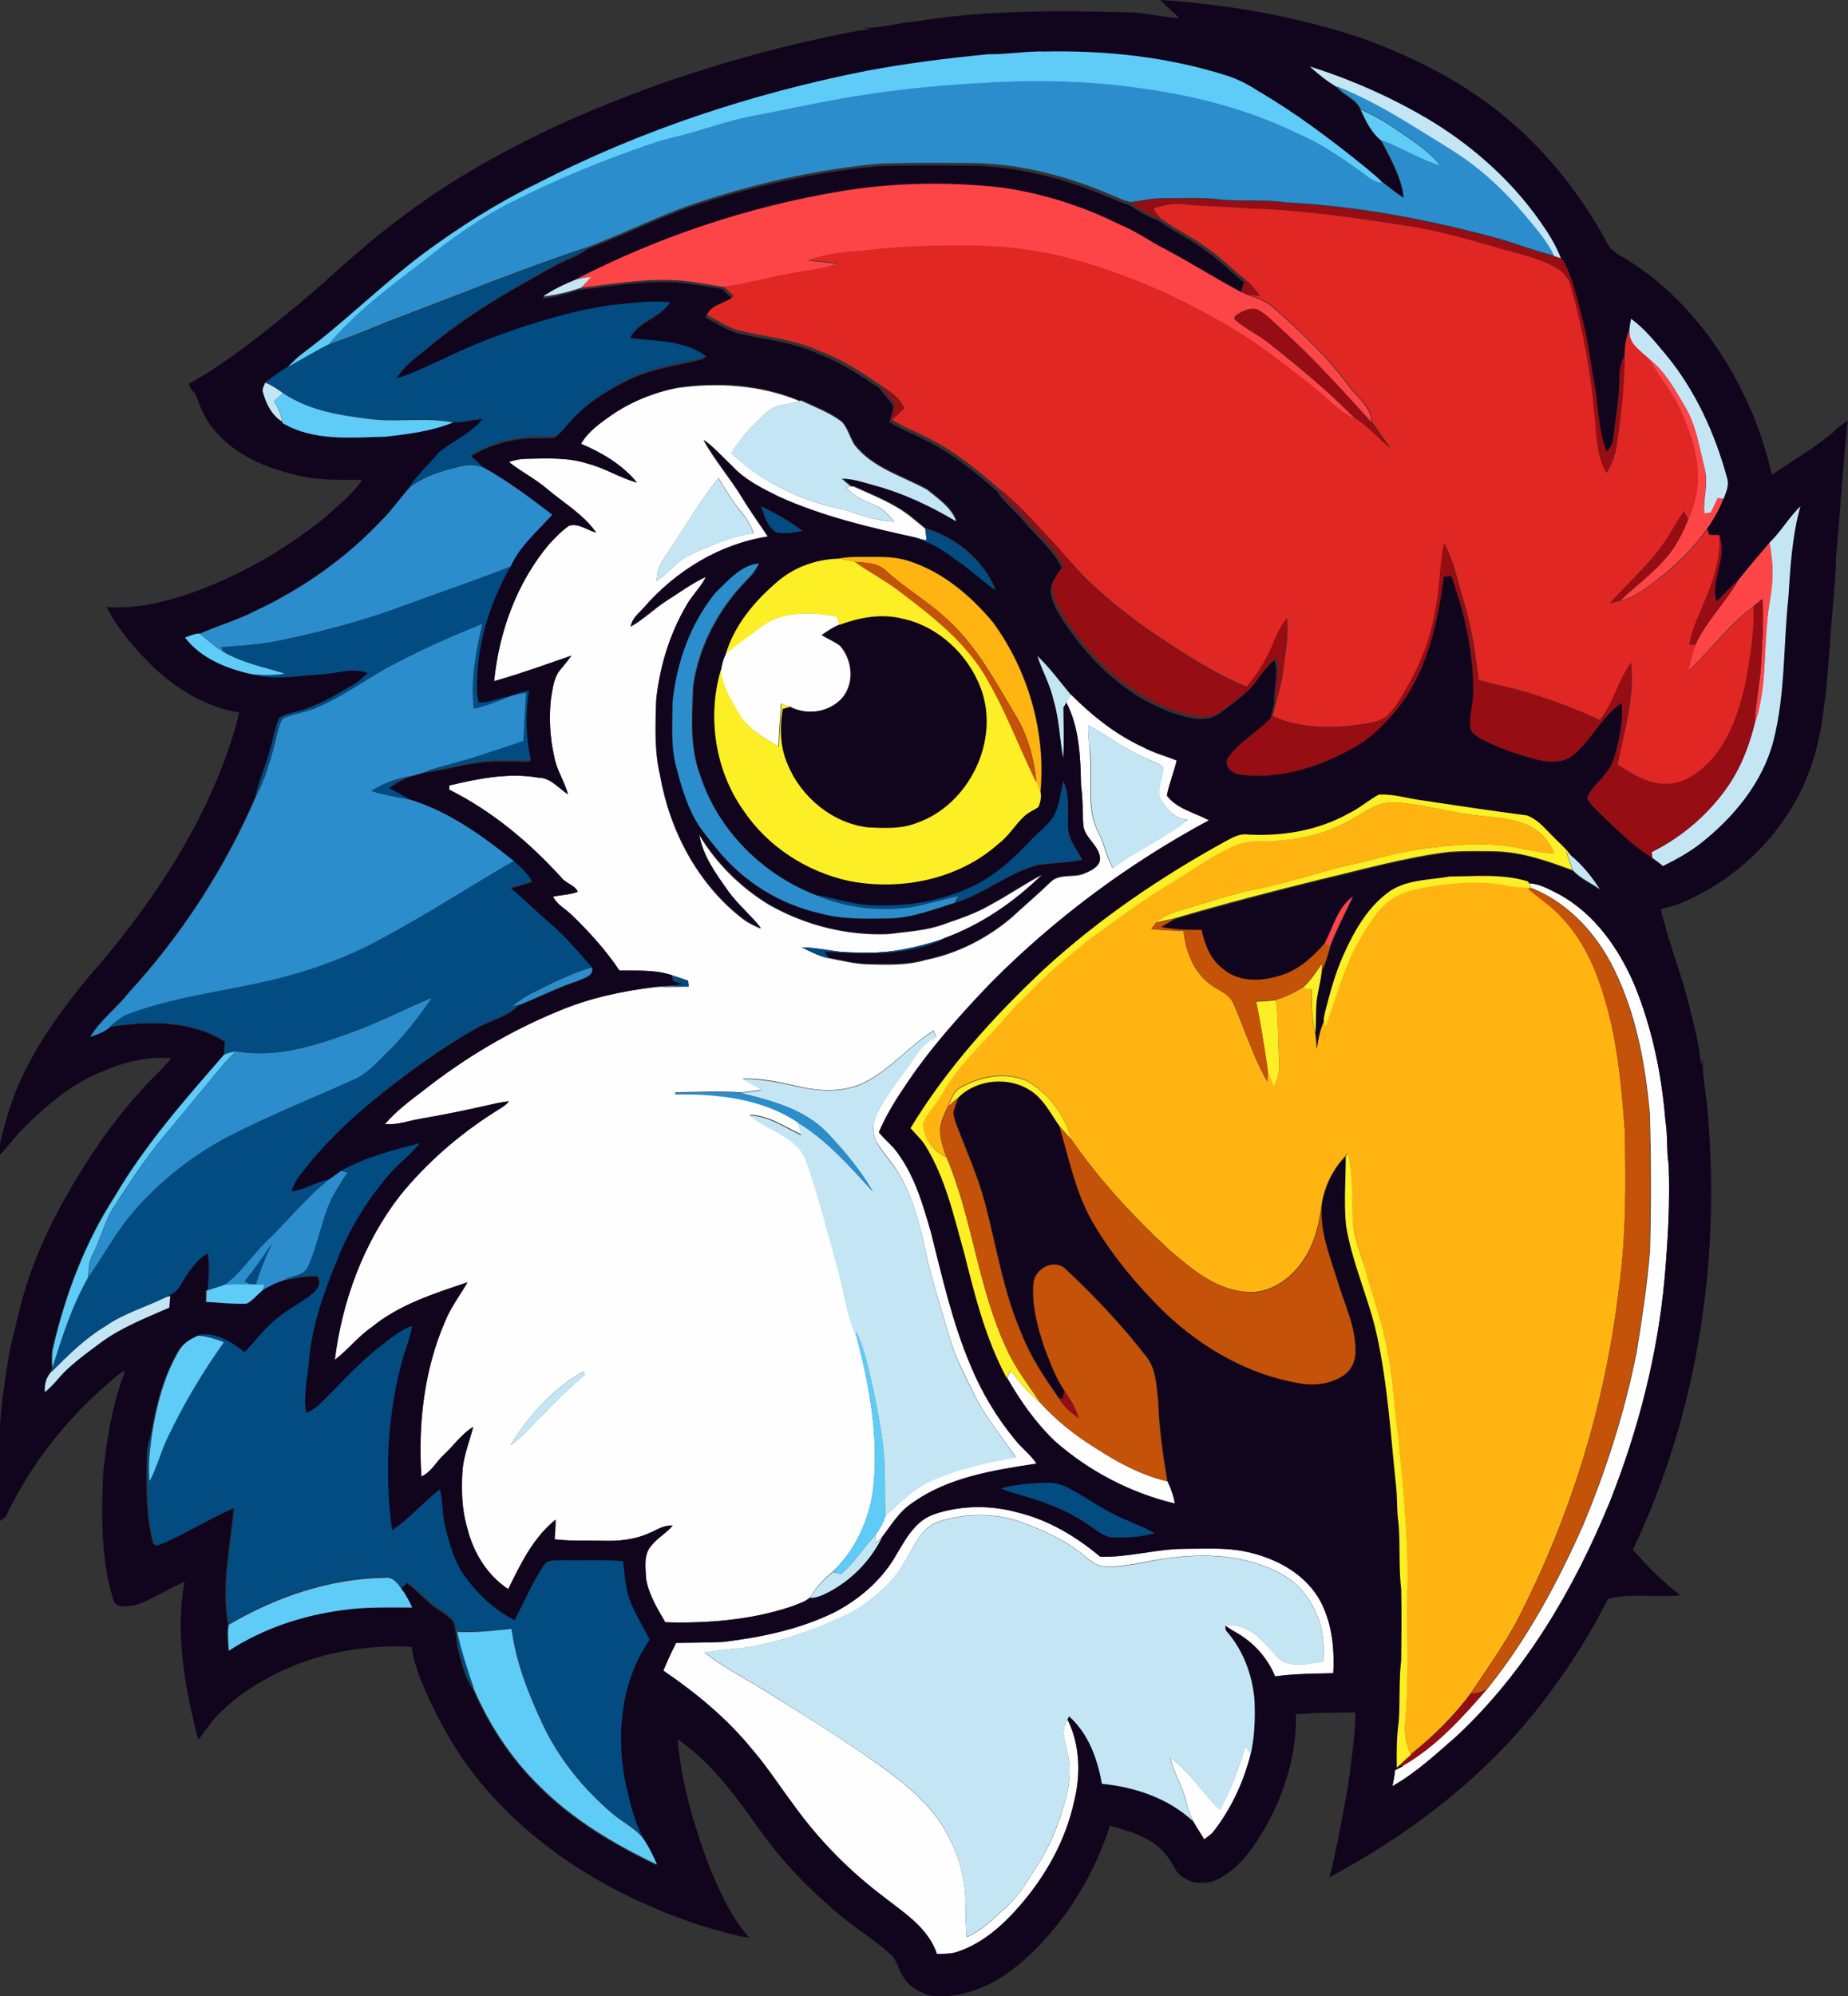 <?xml version="1.0" encoding="utf-8"?>
<!-- Generator: Adobe Illustrator 19.2.0, SVG Export Plug-In . SVG Version: 6.00 Build 0)  -->
<svg version="1.1" id="Layer_1" xmlns="http://www.w3.org/2000/svg" xmlns:xlink="http://www.w3.org/1999/xlink" x="0px" y="0px"
	 viewBox="0 0 753.2 813.2" enable-background="new 0 0 753.2 813.2" xml:space="preserve">
<rect x="0" y="0" width="753.2" height="813.2" fill="#333333" stroke="none"/>
<g>
	<path fill="#FEFEFE" d="M249.4,169c8-5.4,17.1-9.1,26.6-10.9c16.6-2.4,34.2-1.2,49.8,5.3c-4.2,1.5-9.3,1.1-12.8,4.2
		c-5.7,5-11,10.5-14.9,17.1c12.5,11.7,28.5,19.4,45.2,22.8c6.9,2,13.8,4.8,21.1,5c-2.3-2.9-4.9-5.7-8.5-7c-4.1-1.6-8.1-3.6-11.1-7
		c0.5-0.1,1.6-0.2,2.1-0.3l0.9,0c8.1,3.7,16.7,6.9,23.7,12.6c1.9,1.5,3.7,3.1,5.6,4.6c0.2,1.6,0.4,3.1,0.6,4.7
		c-1.6-0.3-3.2-0.6-4.8-0.9c-18.8-4.2-37.7-8.6-55.3-16.5c-6.9-3.4-14-6.9-19.3-12.6c-3.8-3.6-7.4-7.6-11.6-10.7
		c4.6,8.2,10.8,15.4,15.7,23.4c3.3,5.5,7.1,10.7,10.6,16c-19.7,3.1-37.7,14.1-50.7,29c-2,2.3-4.8,4.4-5.3,7.6
		c5.2-2.9,9.4-7.1,14.4-10.4c5.4-3.4,10.5-7.2,16.3-9.9c-2.1,4.4-5.8,7.7-8.1,11.9c-6.8,11.7-10.8,24.9-12.2,38.3
		c-0.3,10.2-0.8,20.6,1.6,30.7c3.9,22.4,15.2,43.9,33.2,58c2.3,1.9,5.1,3.2,7.9,4.4c-4.1-5.3-9.4-9.6-13.3-15
		c-5-7.1-10.6-14.5-11.9-23.3c7,11.7,16.9,21.5,28.6,28.6c14.7,8.3,31.7,12.6,48.5,11.9c7.4-1,15-1.3,22.1-3.8
		c6.8-2.4,13.7-4.6,19.9-8.3c7.1-3.8,13.7-8.4,20.8-12.1c-11.4,11.2-24.9,20.5-39.9,26c-11,3.5-22.4,6.2-34,5.7
		c-8.1,0.5-16-2.1-24.1-2.2c3.5,1.8,7.1,3.7,11,4.5c5.4,1,10.7,2.4,16.2,2.5c7.8,0.2,15.8,0.5,23.4-1.8c12.9-2.6,25-8.8,35-17.3
		c5.2-4.8,10.6-9.4,15.7-14.3c3.8-3.9,9.9-1.5,14.4-3.8c2.6-1.1,6.4-3,5.8-6.4c-0.7-5.1-6.4-8-6.8-13.2c-0.3-5.3-0.1-10.6-0.9-15.8
		c-0.3-11.5-0.6-23.7-6.1-34.1c0.7-1.1,1.3-2.1,2-3.2c8.6,8.6,18.2,16.3,29.3,21.4c4.4,2.4,9.2,3.6,13.8,5.5
		c-1.1,4.8-3.1,9.5-4,14.3c4.1,5.5,11.4,6.9,17.2,10.1c-32.8,17.7-63.1,40.1-89.3,66.6c-12.7,13.4-25.1,27.2-35.3,42.7
		c-3.8,5.6-7.3,11.5-10,17.8c1.9,2.3,4.1,4.2,6.1,6.4c8.1,9.9,11.7,22.5,15.2,34.6c4.6,18.2,8.7,36.6,16.1,54
		c4.5,10.9,10.6,21.1,18.1,30.2c2.7,3.4,6.4,6.1,8.8,9.8c-17.5,2.7-35.8,5.5-50.6,16c-5.4,3.5-8.7,9.2-12.6,14.2
		c-0.7,0.6-1.5,1.2-2.2,1.8c-0.1-0.8-0.2-2.3-0.3-3.1c1.8-2.3,3.1-4.9,4.1-7.6c5.9-5.8,12.1-11.9,19.9-15.1
		c10.7-4.4,22-7.1,33.3-8.9c-5.8-8.4-12.4-16.3-17-25.6c-3.4-7-7.1-13.9-9.5-21.4c-3.6-12.5-7.8-24.8-10.5-37.5
		c-2.3-11.3-5.4-22.7-11.6-32.5c-2.6-4.1-6-7.5-8.3-11.7c-1.8-3.5-1.5-7.7,0.2-11.2c4-8.4,10.3-15.4,15.4-23.2
		c2.2-3.4,5.1-6.4,8.8-8.2c-0.4-0.9-0.7-1.8-1.1-2.6c-10.1,6.4-17.8,16.1-28.7,21.4c-8.2,3.8-17.6,3.4-26.2,1.4
		c-7.5-1.7-15.1-3.4-22.9-3.2c2.6,1.5,5.2,3,7.8,4.5c-2.9,0.5-5.8,1-8.8,1.1c-8.8-0.6-17.6-0.1-26.4,0c0,0.2,0,0.5,0,0.6
		c17.1-0.3,35.3,1.6,49.9,11.3c0.5,1.8,1,3.5,1.5,5.3c-6.9-3.2-13.4-7.9-21.2-8.1c7.4,6.4,19,8.4,23.1,18.3
		c5.1,14.5,8.8,29.4,12.9,44.2c2.7,9.2,3.5,18.9,7.6,27.6c5.3,20.5,9.3,41.9,6.7,63.1c-1.7,12.3-7.3,24.3-16.3,32.9
		c-3.6,3-7,6.3-9.2,10.5c-2.2,2-5.3,2.8-8,3.9c-16.4,5.4-33.9,6.8-51.1,6.3c-3.2-5.5-6.7-11.2-7.8-17.6c-0.2-4.5-1.2-9.9,2.1-13.6
		c2.5-3.2,6.2-5.1,8.7-8.2c-3.6-0.3-6.6,1.9-9.8,3.2c-5.8,2.6-12.2,3.2-18.4,3c-6.6-0.2-13.3,0.2-19.9-0.6c0.2-2.7,0.4-5.4,0.4-8
		c-9.1,7.3-14.3,18.1-19.3,28.3c-8.5-5.6-14.1-14.7-16.6-24.5c-2.4-7.9-2.6-16.3-2-24.5c0.6-5.9,2.9-11.4,4.3-17.1
		c-4.7,2.8-7.8,7.5-11.8,11.2c-3.2,2.9-5.1,7.2-9.3,9c-1.4-21.5,1.1-43.7,9.8-63.5c2.3-5.6,6-10.4,9-15.6
		c-13.7,4.6-27.9,9.1-39.2,18.4c-5.5,3.8-9.6,9.2-14.9,13.2c3-23.9,11.6-47.5,26.4-66.7c10.9-13.5,24.1-25,38.8-34.3
		c2-1.3,4.2-2.4,5.8-4.3c-3,0.2-5.9,0.9-8.8,1.6c-9.1,2.1-18.2,3.9-27.4,5.5c-4.7,0.8-9.4,2.7-14.3,2.1c4.5-5.3,10.2-9.5,15.7-13.7
		c16.8-13.2,35.3-24.2,55-32.3c12.5-5.3,25.9-8.1,39.4-9.8c4.5-0.4,9.1-0.4,13.6-0.4c-0.1-0.5-0.2-1.6-0.2-2.2
		c-2.2-0.8-4.4-1.5-6.6-2.2c-6.9-2.4-14.2-1.8-21.4-1.9c-5.5-8.2-12.2-15.6-19.3-22.5c-2.6-2.6-6.1-4.3-7.8-7.6
		c3.3-0.7,6.8-0.7,10.1-2c-1.2-2.8-5-3.4-6.8-5.9c-13.1-14.3-28.1-27-45.6-35.7c0-0.4,0-1.3,0-1.7c11.8-2.8,24.1-5.3,36.3-3.2
		c5.1,0,8.2,4.3,12.1,6.8c-1.4-5.3-4.7-9.9-5.6-15.3c-1.8-7.9-2.2-16-1.3-24c0.7-3.9,1.1-8.2,3.7-11.4c1.6-1.9,3.2-3.8,4.6-5.8
		c-10.4,3.6-20.8,7.4-31.5,10.4c2-20.2,9.3-40.3,22.5-55.9c2.5-2.7,5-5.3,8-7.4c3.9-1.2,7.5,1.8,11.1,2.8
		c-5-7.3-12.9-11.9-19.5-17.4c-5-4.4-11-7.3-16.1-11.4c2.4-0.8,4.8-1.3,7.4-1.3c8.3-0.1,16.8-0.6,24.8,2c6.9,1.8,13.1,5.8,20,7.7
		c-5.9-7.3-14.3-12.2-22.8-15.8C239.8,175.7,244.7,172.3,249.4,169z M270.7,227.4c-2,2.7-3,6-3,9.4c2.5-1.9,4.8-4.1,7.1-6.3
		c4.7-4.5,11-6.5,16.9-8.9c5-2.1,10.2-3.6,15.5-4.4c-1.1-3-2.7-5.8-4.8-8.3c-3.7-4.4-6.6-9.4-9.6-14.2
		C284.6,205.1,278.1,216.5,270.7,227.4z M443.5,295.4c0,3.8,0.3,7.5,0.7,11.3c0.9,8.9-0.8,18,1.3,26.8c0.9,4,3.3,7.5,4.5,11.4
		c0.9,3,2,6,3.5,8.8c9.7-7.3,21-12.1,30.5-19.7c-5.3-0.3-9.1-4.9-11.4-9.3c-1-4.1,1.5-8.1,1.5-12.2c-2.3-1.8-5.1-2.7-7.8-3.9
		C458.4,305.1,451.2,299.7,443.5,295.4z M208.1,588.7c5.3-3.6,9.2-8.7,13.8-13.1c5.4-5.3,10.6-10.7,16.4-15.5
		c-0.1-0.4-0.4-1-0.6-1.4C225.4,565.8,215.5,576.5,208.1,588.7z"/>
</g>
<path fill="#FEFEFE" d="M310.5,255.1c8.7-6.4,20.3-5.9,30.5-4c0.4,1.1,0.9,2.2,1.3,3.3c-2.7,1.1-5.1,2.7-7.5,4.3
	c2.4,1.6,5.1,2.6,7.4,4.3c5.6,6.1,6.2,16.9-0.3,22.6c-5.5,4.9-13.7,5.7-20.2,2.3c-1.1-0.4-2.3-0.8-3.4-1.3c-0.3,5.8-0.9,11.6-1,17.5
	c-6.2-3.6-12.9-7.3-16.5-13.8c-3.1-5.6-6.9-11.2-7.1-17.8c0.4-2.1,0.9-4.3,1.9-6.1C300.4,262.2,305.6,258.8,310.5,255.1z"/>
<path fill="#FEFEFE" d="M623.1,359.7c4.4,0.1,8.3,2.5,12.2,4.4c14.5,8,24.5,22.1,30.9,37.1c7.2,17.6,11.1,36.5,12.6,55.4
	c1,5.9,0.3,11.9,1.3,17.8c0.6,15.3-0.3,30.6-1.6,45.8c-2.8,31.4-10.8,62.3-22.4,91.6c-14.5,35.3-34.3,69.2-62.4,95.4
	c-8.3,7.3-16.5,14.9-26.2,20.4c0.5-2.2,0.9-4.4,1.1-6.6c1.1-0.6,2.3-1.2,3.5-1.8c13.5-7.9,24.1-19.6,34.2-31.3
	c16.1-20,28.4-42.8,38.8-66.2c9.6-22.9,17.2-46.7,22-71c2.2-13.7,4.3-27.4,5.4-41.2c0.5-18.7,0.5-37.4-0.1-56.1
	c-1.8-20.1-5.6-40.5-14.6-58.7c-6.9-14-18-26.3-32.5-32.5c-0.3-0.1-0.9-0.4-1.2-0.5C623.7,361.2,623.3,360.2,623.1,359.7z"/>
<path fill="#FEFEFE" d="M412,558.5c3.6,4.7,7.4,9.2,12,13c6.4,7,13.9,13.1,22,18.1c9.2,6,19,11.4,29.8,13.9c1.4,3,2.5,6,3,9.2
	c-18-4.3-34.9-13.1-48.8-25.3c-7.9-7.5-14.2-16.5-19.6-25.9C410.9,560.4,411.4,559.5,412,558.5z"/>
<path fill="#FEFEFE" d="M381,616.8c10.8-3.6,22.8-3.7,33.8-0.7c12.5,3,23.8,9.8,33.6,18c11.6,0.4,22.9-3.2,34.5-3.2
	c8.4,0,16.9-0.6,25.1,1.2c11.6,2.5,23,8.5,29.4,18.8c5.4,9.2,6.6,20.2,6,30.7c-7.9,0.2-15.8,0.2-23.7,1.3c-3.1-7.7-9-14.1-16.3-18.1
	c-1.4-0.8-2.8-1.7-4-2.6c6.9-1,13,3.5,17.2,8.4c2.3,2.4,4.2,5.6,7.4,6.8c5.1,1.4,10.5,0.3,15.6-0.6c-0.1-6.4-0.1-13.1-2.9-19
	c-2.8-7-7.9-13.1-14.6-16.7c-14.1-7.7-30.8-8.5-46.4-6.3c-8.6,1.1-17,3.8-25.8,3.3c-3.3-0.2-5.7-2.6-8.2-4.5
	c-7.3-6.1-16-10-24.8-13.3c-11-4.1-23.3-4-34.4-0.4c-7.6,2.6-10.1,10.9-14.1,16.9c-4,7.4-10.6,12.8-17.4,17.7
	c-5.6,3.8-12.1,6-18.2,8.7c-10.2,3.8-20.7,7.2-31.6,8.3c-4.7,0.4-9.4,0.9-14.1,1.7c8,6.4,17.2,10.8,25.8,16.3
	c15.7,9.8,31.5,19.6,46.6,30.4c10.3,7.5,20.6,15.9,26.6,27.4c4.5,8.3,7.3,17.7,7.4,27.2c0.1,4.9,0.1,9.8,0.5,14.7
	c6.4-2.7,11.1-7.8,16.2-12.3c5.8-5.1,9.4-12.1,13.6-18.5c4.4-6.9,7.3-14.6,9.7-22.4c2.1-6.7,3.3-13.9,1.8-20.9
	c-0.8-4.8-3.4-10.1-0.2-14.5c5.1,10.3,5.4,22.5,2.6,33.5c-3.4,15.5-11.3,29.7-21.6,41.7c-7,8.2-15.4,15.8-25.8,19.3
	c-2.7,1-5.7,0.8-8.5,0.9c-3.6-10.7-13.5-16.8-21.9-23.4c-13.8-10.5-26.1-22.9-36.2-36.9c-5.8-7.6-10.9-15.7-17.1-22.9
	c-10.3-12.6-22.9-23-36.3-32.2c1.6-3.8,3.3-7.6,5.2-11.3c6.4-0.1,12.9-0.1,19.3-0.4c15.6-1.9,31.2-5.2,45.3-12.1
	c9.7-5,18.4-12.4,24.2-21.8C368.6,628,372.6,619.5,381,616.8z"/>
<path fill="#FEFEFE" d="M497.2,737.2c4.5-8.3,7.9-17.1,10.4-26.2c0.7,1.2,1.4,2.5,2.1,3.7c-2.9,11.6-8.1,22.6-15.5,31.9
	c-1,1-2.3,1.8-3.4,2.7c-1.5-2.5-3.2-4.9-4.5-7.4c-1.3-2.6-2.2-5.5-2.9-8.3c-1.5-6-4.9-11.3-6.4-17.3
	C485.2,721.7,490,730.6,497.2,737.2z"/>
<g>
	<g>
		<path fill="#11051E" d="M473,0c27.6,1.8,55.2,6.6,81.6,15.4c19.8,7.1,39.1,16.6,55.7,29.7c18.5,14.6,33.7,33.3,44.8,54
			c1.4,2.9,4.3,4.6,7.1,6.1c23.8,14.4,41.1,37.6,51.9,62.9c3.4,8.2,6.1,16.6,8.1,25.3c7.4-5.1,15.2-9.6,22.3-15.2
			c3-2.1,5.3-5,8.6-6.8c-2,18.7-3.1,37.4-4.8,56.1c0.1,6.4-0.9,12.8-1.2,19.3c-1.5,14-1.7,28.1-3.8,42c-1.8,15.8-6.6,31.4-15.8,44.5
			c-10.4,15.6-25.7,27.7-43,34.9c-2.5,0.9-5,1.5-7.6,2.2c3,13.1,8.2,25.6,11.4,38.6c2,8.1,4.2,16.2,5,24.6c0.2-0.7,0.4-1.3,0.6-2
			c0,8,1.9,15.8,2.3,23.8c4.9,59.9-4.7,121.5-30.7,176c6,6.6,12.2,13.1,19.4,18.5c-9.8,1.1-20-1-29.5,1.5
			c-10.1,19.9-22.8,38.5-37.6,55.3c-21.5,23.9-47.7,43-76,58.1c3.4-12.6,5.4-25.5,7.8-38.3c1.1-9.6,2.8-19.2,2.8-28.9
			c-8.1,0.2-16.2,0-24.2,0.8c0.3,15.7-4.3,31.3-11.9,45c-4.9,8.8-11,17.8-20.3,22.4c-4.3,1.8-9.7,1.9-13.6-0.9
			c-3.5-1.7-4.2-5.8-6.6-8.5c-5.4-7.7-14.9-10.2-23.4-12.6c-4.2,13-10.4,25.2-18.3,36.2c-7.8,10.4-16.8,20.2-28.1,26.8
			c-8.2,4.7-17.9,7.5-27.4,6.1c-3.1-1.1-6.1-2.5-8.4-4.9c-3.1-3-4-7.4-6.2-10.9c-6.1-5.7-13.1-10.1-19.6-15.2
			c-12.3-10-23.6-21.2-33-34c-10.3-14.3-20.5-29.3-35.2-39.3c1.5,17.7,6.6,35,12.8,51.6c4.3,10.3,8.9,20.8,16.4,29.2
			c-6.9-0.9-13.6-3.2-20.3-5.1c-36.2-12-70.6-32.8-93.6-63.7c-6.7-8.7-11.8-18.5-16.6-28.3c-3-6.9-6.2-13.8-7.1-21.4
			c-16.1-0.8-32.4,1.5-47.4,7.4c-11.7,4.8-22.9,11.3-31.7,20.5c-3,3-5.2,6.7-7.9,10c-5.4-20.9-9.5-42.8-5.6-64.4
			c-7,2.9-13.3,7.6-20.7,9.7c-2.6,0.3-6.1,1-8-1.4c-5.5-16.8-5.1-34.7-4.5-52.1c1.5-14.3,3.8-28.8,9.1-42.3
			c-2.3,1.2-4.3,2.8-6.2,4.6c-17.8,15.1-32.6,33.9-42.6,55.1c-0.6,0.4-1.8,1.3-2.3,1.7c-0.3-11-0.2-22.1-0.1-33.1
			c-0.1-12.3,2.2-24.5,4.1-36.6c2.1-8.2,3.7-16.5,6.2-24.6c5.6-18.3,14.5-35.3,24.8-51.4c6.6-10.4,14-20.5,22.4-29.6
			c3.8-4.7,8.7-8.4,12.3-13.3c-13-1.1-25.8,3.7-37,9.8c-8.4,4.9-15.7,11.4-22.6,18.2c-3.8,3.6-6.7,8-10.4,11.6
			c-0.2-4.9,1.5-9.6,2.8-14.3c5.8-21.8,19-40.6,33.1-57.8c25.3-28.8,47.4-61.4,59.1-98.1c1.1-3.4,2-6.8,2.8-10.2
			c-12.8-2.1-24.5-8.9-34-17.6c-7.8-7.5-15.2-15.8-20.1-25.4c10.5,0.8,21-1.4,31-4.5c20.9-6.9,40.5-17.9,57.7-31.7
			c5.4-5,11.4-9.4,15.5-15.6c-8.2-0.1-16.6,0.4-24.7-1.5c-12.4-2.6-24.9-7.4-33.8-16.8c-4.2-4.2-7-9.6-8.8-15.2
			c-0.6-2.2-3.2-3.4-3.2-5.7c15.9-8.9,30.1-20.5,44.2-32c7.6-6.3,14.9-13.1,22.4-19.6c19.8-17.5,41.9-32.6,65.4-44.6
			c20.1-10.7,41.4-19.3,62.8-26.9c23.8-8.1,48.1-14.9,72.8-19.7c3.6-0.7,7.2-1.4,10.9-1.5c-1.3-0.2-2.5-0.4-3.8-0.8
			c7.1,0.5,13.9-1.9,21-2.4C401.7,4,430.9,4.3,459.8,5c7,0.1,13.7,2.1,20.7,2.3C478.1,4.7,475.3,2.7,473,0z M402.9,22.1
			c-16.7,1.6-33.4,3.6-49.9,6.8c-46.4,9.2-91.8,24.1-133.9,45.6c-16.4,8-31.9,17.9-46.6,28.7c-17.2,13-32.5,28.3-49.8,41.1
			c-2.3,1.7-4.2,3.8-6.1,5.8c-3,1.7-5.5,4-8.5,5.8c-0.5,1.3-1.4,2.6-0.9,4c1.3,4.6,3.5,9.2,7.7,11.8l0.1,0.6
			c12.7,7.5,28.1,5.9,42.2,5.6c9.3-1.1,18.8-2.3,27.4-5.8c4.1,0.3,8.2-1.2,12.3-1.3c-4.9,5.9-12.2,9-18.1,13.7
			c-3.9,4.8-8.6,8.8-11.9,14c-4.1,4.6-7.6,9.7-12,14c-14.4,15.2-31.9,27.4-50.9,36.3c-7.3,3.8-15.2,6-22.6,9.3c-2.1,0-4,1-6,1.6
			c6.5,8.6,17.2,12.8,27.4,15c9.3,2.5,18.9,0.4,28.3,0c6.2-0.3,12.6-3,18.7-0.5c-2.1,2-4.3,4-6.9,5.4c-6.8,3.8-13.4,8-21,10
			c-2.7,0.9-5.7,1.2-8.1,2.9c-1.9,4.1-2.4,8.7-3.8,13c-1.6,6.5-4.6,12.6-6,19.2c-12.7,29.3-30.3,56.5-52,80
			c-4.8,6.2-11.4,10.9-15.4,17.7c2.8-1,5.8-1.9,8-4c15.8-2.4,33-2.8,47,6c-0.2,1.8-0.3,3.5-0.4,5.3c-16,18.3-32.2,36.8-44.7,57.8
			c-12.1,18.7-20,39.9-25.1,61.5c-0.6,2.7-0.5,5.5-0.3,8.2c-0.1,0.4-0.3,1.3-0.5,1.8c-1.9,2.2-2.7,5.2-2.5,8.1
			c3.4-2.6,5.8-6.2,8.9-9.1c4.5-4.3,9.5-7.8,14.5-11.5c8.3-6,17.9-9.7,27.3-13.8c0.1-1.2,0.3-3.5,0.4-4.7c-0.4,0.1-1.3,0.3-1.7,0.4
			c2.1-1.1,4.4-2.2,5.5-4.4c3.1-5,6.2-10.4,11.5-13.5c1,5,0.5,10,0.1,15l-0.8,0.3c0,1.5-0.1,3.1-0.1,4.6c5.5,0.3,11,1,16.5,0.7
			c2.5-1.4,4.4-3.8,6.6-5.6c2.8-1.6,5.7-3.1,8.8-4c4.5-0.4,9-1.8,13.6-1.4c2,2.4,0.1,5.5-2,7.2c-4.3,3.5-9.3,5.9-13.6,9.4
			c-5.5,4.1-9.5,9.8-14.2,14.6c-5.3-4.2-11.8-8.5-18.9-7.1c-3.1,1.3-6.3,3.2-8,6.3c-6.1,10.4-9.1,22.3-11.1,34.1
			c-1,2.9-1.6,5.8-1.6,8.9c-0.2,11.8-0.5,23.8,2.5,35.3c1.2,1.6,3,0.4,4.4-0.1c9.7-4.3,18.8-10,28.5-14.2
			c-1.4,15.7-5.2,31.5-2.3,47.3c-0.7,3.5-0.1,7.1,0,10.6c13.8-9,29.8-14.3,46-16.5c9.5-1.4,19.2-1.1,28.7-1.1
			c-1.1-2.7-2.5-5.2-4.3-7.5c0.8-0.8,1.6-1.6,2.4-2.4c3.3,2.4,6.2,5.3,9.2,8.1c2.9,2.8,7,4.3,9.6,7.5c1.7,3.7,1.1,8,2.2,11.9
			c1.5,5.4,2.7,11.3,6.1,15.9c6.3,14.6,15.2,28.2,26.6,39.4c13.7,13.8,30.7,23.9,48.1,32.2c-1.6-4-3.6-7.9-6.1-11.3
			c-3.8-7.3-5.5-15.4-7.2-23.4c-3.4-19.2-1.1-40.3,10.2-56.7c-2.5-5-5.5-9.8-7.7-15c-2.2-5.4-2.5-11.3-3.2-17
			c-8.3-0.7-16.7-0.2-25-0.4c-2.5,0.2-5.9-0.4-7.3,2.3c-4.6,7-7.8,14.8-11.8,22.2c-8.5-4.3-15.4-11.1-21-18.8
			c-3.6-5.7-5.5-12.3-7.2-18.7c-1.4-5.2-1-10.6-2.3-15.8c-6.9,5.1-12.4,11.9-19.5,16.6c-3.3-23.6-1.9-47.9,4.6-70.8
			c1.4-4.1,2.9-8.2,3.6-12.5c-4.9,1.7-8.9,5.2-13,8.4c-9.2,7-16.8,15.9-25.1,23.9c-1.5,1.4-3.3,2.3-5.1,3.3
			c-1.3-7.1,0.6-14.2,1.1-21.3c1.3-14.1,5.9-27.5,11.3-40.5c5-13,12.4-25.1,21.5-35.6c3.8-4.5,8.7-8,12.4-12.6
			c-10.9,2.9-22.2,5.7-32.1,11.3c-1.6,1.2-3.3,2.3-4.9,3.5c-5.3,1-9.9,4.4-15.4,4.8c1-2.5,2.2-4.9,3.9-7
			c9.5-12.6,21.2-23.6,33.6-33.4c12-9.5,24.5-18.5,37.8-26.1c5.8-3.4,12.9-4.7,17.8-9.6c8-3.3,15.8-7.2,24-9.9
			c2.3-1,6.4-1.9,5.4-5.3c-5.5-6.1-10.8-12.5-17-17.9c-5.6-4.7-10.6-10-16.3-14.5c3-0.8,6-1.7,9-2.6c-2-3.2-4.6-5.9-7.6-8.2
			c-12.8-10.4-26.6-20.3-42.6-25.1c-2.6-1.8-5.5-3.2-8.3-4.6c2.5-1.9,5.3-3.5,8.2-4.8c2.4-0.6,4.7-1.3,7-2c7.5-0.8,14.7-3.2,22.2-4
			c6.8-1,13.7-0.4,20.5-0.4c-2-9.3-2.2-18.9-0.8-28.4c-2.3,0.3-4.6,0.9-6.8,1.9l-0.8,0.3c-4.4,0.5-8.4,2.7-12.9,2.6
			c-0.5-1.5-0.8-3.1-0.8-4.7c-0.4-17.8,4.9-35.4,13.7-50.7c3.8-8.4,11-14.4,17-21.1c-9-7-18.2-13.9-28.3-19.4
			c-1.7-1.5-3.3-3.1-5-4.6c7-4.3,15-6.9,23.1-7.6c3.9-0.3,7.9,0.2,11.8-0.4c3.5-2.5,5.7-6.5,9-9.3c6.2-6.2,13.8-10.5,21.6-14.4
			c9.7-4.6,20.5-5.7,30.7-8.5c-8.9-6.8-20.7-6.2-31.2-7.6c3.3-7.1,12-8.4,16.4-14.5c-6.8-1-13.7,0.1-20.5,0.7
			c-6.1,0.5-12.1,1.8-18.1,3.1c-18.3,4.5-36.2,10.7-53.3,18.9c-6.5,2.9-12.9,6.2-19.7,8.3c3.1-5.4,8.3-9.1,13.1-12.9
			c16-13.6,34.4-24,52.8-34.1c4.1-2.2,8.8-3.5,12.5-6.5c15.6-5.8,30.4-13.6,46.4-18.6c23.2-7.5,47.1-12.8,71.4-15.1
			c11.6-0.5,23.3-0.4,35-0.3c21.1-0.3,41.9,5.1,61.2,13.5c2.2,0.9,4.4,1.9,6.7,2.4c3.9,2.7,8,5,12.4,6.7c6.5,4.6,13.8,8,20.1,12.9
			c5.1,3.6,9.4,8.2,14.4,12c-0.5,1.6-1.1,3.3-1.6,4.9c-10.3-5.6-20.3-11.8-30.6-17.3c-6.4-3.2-12.1-7.5-18.7-10.1
			c-14.9-7.5-31-12.6-47.5-15.1c-22.3-2.6-44.9-2.2-67,1.5c-37.3,6.3-73.6,18.4-107.2,35.8c-4.7,1.9-9.4,4.1-13.6,7
			c5.3-0.6,10.5-2,15.6-3.6c12.3-1.4,24.6-3.6,37-3.1c7.1,0.2,14,1.7,21,2.8c1.3,1.3,2.7,2.6,4,3.9c-3.4,3-9,3.2-11,7.7
			c4.7,2.2,9,5.4,14.2,6.6c10.7,2.5,22,3.4,32,8.2c9,3.4,17,8.7,24.9,14c1.8,2.5,4,4.7,5.6,7.4c-0.2,2.4-1.2,4.6-1.8,6.9l0.5-0.4
			c4.8,3.1,10.2,4.9,15.2,7.7c10.5,5.2,19.6,12.7,28.4,20.4c2.9,4.7,7.4,8,10.9,12.2c5.2,6.3,11.9,11.5,15.4,19
			c-1.7,2.6-3.9,5.1-4.5,8.2c-0.2,5,2.7,9.5,5.3,13.6c11,16.6,26.3,31.2,45.5,37.6c5.8,1.9,12.9,3.8,18.2-0.2
			c5.6-4.3,11.8-8.3,15.7-14.3c1.8-2.7,4.1-5.2,6.5-7.4c2,5.9-0.6,11.9-0.1,17.9c-0.6,2-1.1,4-1.5,6C513,298,505.1,302,500.3,309
			c-1.6,3.6,2.3,6.3,5.5,6.6c15.8,2,31.6-3.1,45.3-10.7c8.2-4.5,14.8-11.4,20.3-18.7c10.7-14.9,14.6-33.4,17-51.3
			c1-0.1,2-0.1,3.1-0.2c5.6,15.5,9.2,31.9,8.9,48.5c-0.2,4.6-1.7,9.2-1.1,13.8c0.8,2.1,3,3.1,4.7,4.2c7.2,3.7,14.9,6.4,22.7,8.3
			c4.7,1,10.3,1.5,14.3-1.8c7.6-6.2,11.7-15.8,19.9-21.4c0.5,4.8,0.1,9.6-1,14.2c-1.2,5-2,10.5-5.5,14.6c-2.5,3.4-6.2,6.1-7.6,10.2
			c2.1,3.5,5.3,6,8.2,8.9c5.8,5.5,11.5,11.2,18.4,15.2c1.5,1.1,2.9,2.2,4.4,3.3c5.3-2.6,10.5-5.4,15.2-9.1
			c13.6-10.7,25.4-24.8,29.8-41.9c4.9-19.1,4-39,6.1-58.5c0.8-12.4,1.5-25,4.9-37c-4.8,4.5-7.9,10.3-12.6,14.8
			c-4.3,5.2-8.8,10.3-13,15.6c-3.2,2.5-5.6,5.8-8.7,8.4c-2.6-8.9,4.9-18.2,1-27.1c-1.4,0-2.8-0.1-4.2-0.1c-0.2-0.6-0.5-1.8-0.7-2.4
			c2.8-3.8,5-8,6.8-12.3c1-2.7,2.5-5.6,1.4-8.5c-4.9-17.9-12.7-35.3-24.6-49.8c-4.5-5.3-8.9-10.9-14.5-15c-0.3,1.5-0.6,3.1-0.8,4.7
			c-1.4,3.4-1.9,7-1.9,10.7c-1.4,2.5-2.1,5.4-2,8.3c0,8.4-1.5,16.7-2.5,25c-0.1,2.2-1.4,4-2.7,5.6c-3.1-7.8-3.3-16.2-4.5-24.4
			c-1.5-8.3-2.6-16.6-4.2-24.8c-2.3-8.7-4-17.7-7.7-26.1c-0.7-1.2-1.1-2.9-2.4-3.5c-2-5.6-5.3-10.6-8.7-15.4
			c-11.4-16.1-26.3-29.5-43-39.9c-15.8-9.7-32.9-17.3-50.6-22.9c3.3,3.1,6.9,6,10.9,8.3c2.7,3.7,8,5,9.8,9.4
			c2.1,4.5,4.5,9.4,8.4,12.5c3.7,7.5,8.3,15,9.2,23.5c-3-1.8-5.7-4.1-8.5-6.2c-2.4-2.6-5.2-4.7-7.9-7c-13.8-11.1-28-21.7-43.3-30.7
			c-3.8-2.5-7.9-4.6-12.2-6c-24-7.7-49.3-10.4-74.4-9.9C418.1,20.8,410.5,22.2,402.9,22.1z M249.4,169c-4.7,3.3-9.6,6.7-12.6,11.8
			c8.5,3.6,16.9,8.5,22.8,15.8c-6.9-1.9-13-5.9-20-7.7c-8-2.6-16.5-2.2-24.8-2c-2.5,0-5,0.5-7.4,1.3c5.2,4.1,11.2,7.1,16.1,11.4
			c6.7,5.6,14.5,10.2,19.5,17.4c-3.7-1-7.2-4-11.1-2.8c-3,2.1-5.5,4.7-8,7.4c-13.2,15.6-20.5,35.7-22.5,55.9
			c10.6-3,21-6.8,31.5-10.4c-1.4,2-3,3.9-4.6,5.8c-2.6,3.2-3,7.5-3.7,11.4c-0.9,8-0.5,16.1,1.3,24c1,5.4,4.2,10.1,5.6,15.3
			c-3.9-2.5-7.1-6.8-12.1-6.8c-12.2-2.1-24.5,0.4-36.3,3.2c0,0.4,0,1.3,0,1.7c17.4,8.7,32.5,21.3,45.6,35.7c1.8,2.5,5.6,3.1,6.8,5.9
			c-3.2,1.2-6.7,1.2-10.1,2c1.7,3.3,5.2,5.1,7.8,7.6c7.1,6.9,13.8,14.3,19.3,22.5c7.2,0.1,14.5-0.4,21.4,1.9
			c0.1,0.5,0.3,1.5,0.4,2.1c1.4,0.4,2.8,0.9,4.1,1.3c-3.7,1-7.6,0.9-11.4,1.4c-13.5,1.6-26.8,4.5-39.4,9.8
			c-19.8,8.1-38.3,19.1-55,32.3c-5.5,4.2-11.2,8.4-15.7,13.7c4.9,0.5,9.5-1.3,14.3-2.1c9.1-1.6,18.3-3.4,27.4-5.5
			c2.9-0.6,5.8-1.4,8.8-1.6c-1.6,1.9-3.8,3-5.8,4.3c-14.6,9.3-27.9,20.8-38.8,34.3c-14.8,19.2-23.4,42.8-26.4,66.7
			c5.3-4,9.4-9.4,14.9-13.2c11.3-9.3,25.5-13.8,39.2-18.4c-3,5.2-6.7,10-9,15.6c-8.7,19.9-11.2,42-9.8,63.5c4.1-1.8,6.1-6.1,9.3-9
			c4-3.7,7.1-8.3,11.8-11.2c-1.4,5.7-3.7,11.2-4.3,17.1c-0.6,8.2-0.4,16.5,2,24.5c2.4,9.7,8.1,18.9,16.6,24.5
			c5-10.2,10.2-21,19.3-28.3c0,2.7-0.2,5.4-0.4,8c6.6,0.8,13.3,0.5,19.9,0.6c6.3,0.2,12.7-0.5,18.4-3c3.2-1.3,6.2-3.5,9.8-3.2
			c-2.5,3.1-6.2,5-8.7,8.2c-3.3,3.7-2.3,9.1-2.1,13.6c1.1,6.4,4.6,12.1,7.8,17.6c17.2,0.5,34.7-0.9,51.1-6.3c2.7-1.1,5.8-1.8,8-3.9
			c2.5,0,4.8-1,7-2.1c9.5-4.8,17.4-12.7,22.1-22.2c3.9-5,7.1-10.7,12.6-14.2c14.7-10.5,33.1-13.3,50.6-16c-2.4-3.7-6.1-6.3-8.8-9.8
			c-7.5-9.1-13.6-19.3-18.1-30.2c-7.4-17.3-11.5-35.8-16.1-54c-3.4-12.1-7-24.7-15.2-34.6c-2-2.2-4.2-4.1-6.1-6.4
			c2.7-6.3,6.2-12.2,10-17.8c10.1-15.5,22.5-29.3,35.3-42.7c26.2-26.5,56.5-49,89.3-66.6c-5.8-3.2-13.1-4.6-17.2-10.1
			c0.9-4.9,2.9-9.5,4-14.3c-4.6-1.9-9.5-3.1-13.8-5.5c-11.1-5.1-20.8-12.8-29.3-21.4c-4.5-5.3-8.6-11-13.7-15.9
			c2,6,5.3,11.6,6.6,17.8c2.3,7.7,2.5,15.7,3.9,23.5c0.5-6.8,0.2-13.7,0.1-20.5c0.3-0.5,0.8-1.4,1.1-1.8c5.5,10.4,5.9,22.6,6.1,34.1
			c0.8,5.2,0.5,10.5,0.9,15.8c0.3,5.3,6,8.1,6.8,13.2c0.5,3.4-3.2,5.2-5.8,6.4c-4.5,2.3-10.6-0.2-14.4,3.8
			c-5.1,5-10.5,9.5-15.7,14.3c-10,8.5-22.1,14.7-35,17.3c-7.6,2.2-15.6,1.9-23.4,1.8c-5.5-0.1-10.8-1.5-16.2-2.5
			c-0.6-0.9-1.3-1.8-1.9-2.7c16.4,1,33.8,2,49.1-5.3c15-5.5,28.5-14.8,39.9-26c-7.1,3.7-13.8,8.3-20.8,12.1
			c-6.2,3.7-13.1,5.9-19.9,8.3c-7.1,2.5-14.7,2.9-22.1,3.8c-16.9,0.8-33.9-3.5-48.5-11.9c-11.6-7.1-21.6-16.9-28.6-28.6
			c1.4,8.8,6.9,16.2,11.9,23.3c3.9,5.4,9.2,9.7,13.3,15c-2.8-1.2-5.5-2.5-7.9-4.4c-18-14.1-29.3-35.7-33.2-58
			c-2.4-10-1.9-20.4-1.6-30.7c1.4-13.4,5.4-26.7,12.2-38.3c2.3-4.2,6-7.6,8.1-11.9c-5.8,2.7-10.9,6.5-16.3,9.9
			c-5,3.2-9.2,7.5-14.4,10.4c0.5-3.3,3.3-5.3,5.3-7.6c13-15,31-26,50.7-29c-3.5-5.3-7.3-10.5-10.6-16c-4.9-8-11.1-15.2-15.7-23.4
			c4.3,3.1,7.8,7.1,11.6,10.7c5.3,5.7,12.4,9.2,19.3,12.6c17.6,7.9,36.5,12.4,55.3,16.5c6.1,1.6,11.6,4.7,16.5,8.7
			c5.7,3.9,10.8,8.6,16.4,12.6c-5.1-12.2-16.1-21.3-28.6-25.1c-1.9-1.5-3.7-3.1-5.6-4.6c-7-5.7-15.6-8.9-23.7-12.6l-0.9,0
			c-1.3-1.1-2.6-2.1-3.8-3.2c4.7,0,9.2,1.6,13.6,2.8c11.7,3.2,22.7,8.4,33.1,14.6c-2-5.7-7.5-9.2-11.9-12.9
			c-10.1-5.6-22.3-8.8-29.7-18.4c-1.8-2.9-2.6-6.4-4.9-9.1c-5.1-3.9-11.1-6.1-16.8-8.8l-0.7,0.2c-15.6-6.6-33.1-7.8-49.8-5.3
			C266.5,159.9,257.3,163.6,249.4,169z M310.2,206.2c1.4,3.8,2.4,8.4,6.1,10.6c3.5,0.8,7.2,0.1,10.7-0.5
			C321.9,212.2,316,209.3,310.2,206.2z M341.8,227.6c-9.1,0.2-18.3,3.5-25.2,9.6c-9.1,7.8-17.3,17.5-20.7,29.2c-1,1.9-1.6,4-1.9,6.1
			c-5.8,19.2-2.5,41.2,9.2,57.7c9.9,14.7,25.8,24.9,43,28.6c21.2,4,44.6-0.6,60.9-15.2c4.2-3.1,6.7-7.8,10.6-11.3
			c1.6-1.5,3.8-2.3,5.6-3.6c0.8-1.9,1.3-4,0.9-6c2.3-24.4-4.9-49.4-19.3-69.2c-9.2-11-20.8-20.7-34.6-25.1
			c-5.6-1.9-11.5-1.6-17.2-1.6C349.1,226.9,345.4,226.8,341.8,227.6z M291.7,241.4c-10.4,12.7-16.1,28.9-17.3,45.1
			c-0.1,8.7-0.9,17.6,1.5,26c2.1,8.5,4.6,17.1,9.6,24.5c2.2,3.1,4.6,6,7,9c10.6,13.1,25.7,22.6,42.2,26.2c9.2,2.5,18.8,2.2,28.3,2
			c9.1-0.2,17.7-3.7,26.3-6.3c11.9-3.6,21.6-12.3,33.7-15.4c6-1,12.1-0.9,18.1-2.1c-2-4.3-5.6-8.1-5.7-13c-0.4-6.3,0.9-13-1.9-18.9
			c-1,4.2-1.3,8.5-3,12.5c-2.1,5-6.9,7.9-10.4,11.8c-5.5,5.9-11.4,11.5-18.2,15.7c-13.7,8.1-30.1,11.3-45.9,10.6
			c-7.9-0.2-15.4-2.9-23.1-4.2c-21.8-8.4-40.1-26.5-47.3-48.9c-4.4-11.6-3.4-24.2-2.9-36.3c2.3-16.6,10.7-32.1,22.5-43.9
			c1.8-1.8,3.2-3.9,4.3-6.1C301.8,230.3,296.8,236.6,291.7,241.4z M549.7,331.4c-12.4,6.9-26.8,9.4-40.9,8.5c-3.3-0.5-6.2,1.2-9,2.7
			c-26.4,14.5-51.6,31.5-73.8,51.9c-20.7,19.4-40,40.7-54.7,65c1.9,2.3,4.1,4.2,5.8,6.7c8.5,13.6,11.9,29.4,16.2,44.6
			c4.3,17.2,8.7,34.7,17.2,50.5c5.4,9.4,11.7,18.4,19.6,25.9c13.9,12.2,30.8,21,48.8,25.3c-0.5-3.2-1.6-6.3-3-9.2
			c-1.8-10.8-3.4-21.6-3.7-32.5c-0.8-6.3-0.8-13.4-5.1-18.5c-9.9-12.7-20.9-24.3-32.6-35.3c-4.6-4.6-12.5-0.3-13.1,5.6
			c-0.8,9.1,1.7,18.2,4.6,26.7c2.3,5.9,4.4,11.9,8,17.1c-0.2,1-0.4,2.1-0.6,3.2c-0.4,0.1-1.1,0.2-1.5,0.3
			c-5.9-8.5-11.8-17.1-15.5-26.8c-7.3-16.9-10.1-35.2-14.8-52.9c-2.8-10.7-7.3-20.8-11.3-31.1c-0.7-1.8-1.4-3.7-1.6-5.7
			c0.3-2.2,1.2-4.2,2-6.2c7.7-7.7,21.2-8.8,30.1-2.5c5,3.4,7.7,9,11.1,13.9c4.1,13.8,6.7,28.2,14.3,40.6
			c7.8,13.1,17.8,24.8,28.6,35.5c15.2,14.5,34.3,25.6,55.3,28.9c6,1,12.5,0.1,17.6-3.3c3.2-2.1,4.9-6,4.8-9.7
			c0.2-10.3-4.7-19.7-7.5-29.4c-3.1-10-7.3-20.2-6.1-30.9c1.3-7.1,4.6-13.9,9.7-19.2c0,9.4-0.8,18.8,0.1,28.1
			c2.4,15.1,9.1,29.1,12.4,44c4.6,20.5,5.8,41.5,8,62.3c0.6,5,0.2,10,1,15c0.8,9,0,18,1.1,27c0.2,9.7,0.2,19.3,0,29
			c-1,8.3-0.4,16.7-1,25c-0.9,6.2-0.9,12.4-0.8,18.7l0.9-0.8c0.5,0,1.4,0,1.8,0c-1.2,0.6-2.3,1.2-3.5,1.8c-0.2,2.2-0.7,4.4-1.1,6.6
			c9.7-5.5,17.8-13.2,26.2-20.4c28.1-26.3,47.9-60.1,62.4-95.4c11.7-29.3,19.6-60.1,22.4-91.6c1.3-15.2,2.2-30.5,1.6-45.8
			c-0.9-5.9-0.3-11.9-1.3-17.8c-1.5-18.9-5.4-37.8-12.6-55.4c-6.4-15-16.3-29.2-30.9-37.1c-3.9-1.9-7.8-4.3-12.2-4.4l-0.3-0.7
			c-10.3-3.2-21.3-2.1-32-2c-8,1.4-16.7,1.1-23.8,5.6c-9.3,6.3-15.1,16.4-19.5,26.5c-3.4,7.4-5.5,15.2-7.4,23
			c-0.3,1.4-0.9,2.8-0.5,4.2c-1.5,3.6-2.3,7.4-2.8,11.3c-0.3-2.3-0.4-4.6-0.7-6.8c0.5-5.3-0.2-10.8,1-16c0.6-3.1,1.3-6.1,1.6-9.2
			c1.6-3.1,2.6-6.5,3.5-9.9c2.6-7.1,6.1-13.7,9.4-20.5c-6.3,4.6-8,12.6-11.5,19.1c-4.8,5.4-10.2,10.6-17.2,12.9
			c-7.8,2.6-17.5,3.3-24.2-2.3c-5.2-3.7-7.6-9.9-8.9-16c-5.5,0.1-11.1,0-16.6-1.2c1.9-1.2,3.9-2.3,5.8-3.4
			c19.6-5.7,39.3-10.9,59.1-15.8c17.5-4.1,34.9-9.1,52.8-11.3c6.3-0.4,12.7-0.3,19-0.2c10.9,0.2,21.2,4,31.3,7.7
			c2.9,3.4,7.3,5.2,10.9,7.7c-3.1-5-6.9-9.7-11.4-13.4c-2.5-3.5-5.8-6.3-8.8-9.3c-2.7-2.8-5.6-5.9-9.3-7.3
			c-14.7-2-29.3-4.1-43.9-6.3c-5.5-0.8-10.9-2.5-16.5-2.2C557.8,326,554.1,329.3,549.7,331.4z M408,606.4c5.6,2.3,11.6,3.4,17.2,5.6
			c6.8,2.4,13.4,5.6,19.2,9.8c2.9,1.8,5.7,4.5,9.3,4.5c5.6,0.2,11.3-0.2,16.7-1.7c-5.6-3.2-11.9-5.2-17.6-8.2
			c-5.6-2.9-10.8-6.5-16.4-9.6c-3.3-1.8-7-3-10.7-2.7C419.9,604.4,413.8,604.7,408,606.4z M381,616.8c-8.4,2.7-12.4,11.2-16.6,18.2
			c-5.8,9.4-14.5,16.7-24.2,21.8c-14.2,7-29.8,10.2-45.3,12.1c-6.4,0.3-12.9,0.3-19.3,0.4c-1.9,3.7-3.6,7.4-5.2,11.3
			c13.4,9.1,26,19.5,36.3,32.2c6.2,7.2,11.4,15.3,17.1,22.9c10.1,14,22.4,26.5,36.2,36.9c8.4,6.6,18.3,12.7,21.9,23.4
			c2.8,0,5.8,0.1,8.5-0.9c10.4-3.5,18.8-11.1,25.8-19.3c10.3-12,18.2-26.2,21.6-41.7c2.8-11,2.5-23.2-2.6-33.5
			c0.2-0.3,0.5-1,0.6-1.3c8,7,11.7,17.3,13.4,27.5c13.4,1.2,27,5.8,37.1,15.2c1.4,2.5,3.1,4.9,4.5,7.4c1.1-0.9,2.3-1.7,3.4-2.7
			c7.4-9.4,12.6-20.4,15.5-31.9c1.7-7.3,1.9-14.8,1.6-22.3c-0.9-10.3-4.7-20.5-11.7-28.3c0-0.5-0.1-1.4-0.2-1.9c1.3,1,2.6,1.8,4,2.6
			c7.3,4,13.1,10.4,16.3,18.1c7.8-1.1,15.8-1.1,23.7-1.3c0.6-10.5-0.6-21.5-6-30.7c-6.3-10.4-17.8-16.3-29.4-18.8
			c-8.3-1.8-16.8-1.2-25.1-1.2c-11.6,0-22.9,3.6-34.5,3.2c-9.8-8.2-21.1-15-33.6-18C403.7,613.1,391.8,613.2,381,616.8z"/>
	</g>
	<path fill="#11051E" d="M342.4,254.4c8.1-2.9,16.9-4.6,25.4-2.5c14.8,3,26.9,14.5,32.1,28.5c7.9,21.3-4.9,47.4-26.2,54.8
		c-6.3,2.5-13.2,2.1-19.8,1.8c-14.7-1.7-27.4-12.4-32.9-25.9c-3-7-3.2-14.9-1.9-22.4c0.7-0.2,2.2-0.6,2.9-0.8
		c6.5,3.4,14.7,2.5,20.2-2.3c6.5-5.7,5.9-16.5,0.3-22.6c-2.3-1.7-5-2.8-7.4-4.3C337.3,257.1,339.7,255.4,342.4,254.4z"/>
</g>
<g>
	<path fill="#5FCBF7" d="M402.9,22.1c7.7,0.1,15.3-1.3,23-1.1c25.1-0.5,50.4,2.2,74.4,9.9c4.3,1.4,8.4,3.5,12.2,6
		c15.3,8.9,29.5,19.6,43.3,30.7c2.7,2.3,5.5,4.4,7.9,7c-4,0.1-6.8-3.1-9.8-5.1c-8-5.6-16.1-11.3-25.2-15
		c-19.7-9.6-41.1-15.2-62.7-18.2c-16.6-2.5-33.4-3.4-50.2-3c-26,0.8-51.9,3-77.4,7.9c-11.1,2-22.2,4.5-33.2,6.9
		c-10,2.2-19.6,5.8-29.5,8.1c-3.7,0.9-7.4,1.9-11.1,3.2c-19.1,6.5-37.8,14.2-55.8,23.3c-13.4,6.6-25.5,15.5-37.1,24.8
		c-13.4,10.2-27,20.4-37.9,33.3c-5.9,3-11.4,6.4-17.2,9.5c2-2,3.9-4.1,6.1-5.8c17.3-12.8,32.6-28.2,49.8-41.1
		c14.7-10.9,30.2-20.7,46.6-28.7C261.2,53,306.6,38.1,353,28.9C369.5,25.8,386.2,23.7,402.9,22.1z"/>
	<path fill="#5FCBF7" d="M554.6,44.7c5.7,2.4,10.9,5.6,16,9.1c5.9,4.1,12,8,16.5,13.8c-8.4-2.4-15.8-7.4-24.1-10.3
		C559,54.1,556.7,49.3,554.6,44.7z"/>
	<path fill="#5FCBF7" d="M115.3,160.1c10.5,7.2,23.6,9.2,36,10.7c11.1,1.3,22.4-0.8,33.4,1.3c-8.7,3.6-18.2,4.7-27.4,5.8
		c-14.1,0.3-29.5,2-42.2-5.6l-0.1-0.6c-0.2-3-1.7-5.7-3.2-8.3C112.9,162.3,114.1,161.2,115.3,160.1z"/>
	<path fill="#5FCBF7" d="M75.4,259.7c2-0.6,3.9-1.6,6-1.6c3.1,2.5,5.9,5.3,9.4,7.3c7.9,4.7,16.9,6.3,25.6,9.1
		c-4.5,0.6-9.1,0.8-13.6,0.2C92.6,272.5,81.9,268.3,75.4,259.7z"/>
	<path fill="#5FCBF7" d="M91.4,429.6c1.5-0.6,3.1-1,4.7-1.3c-3.9,3.6-7.2,7.8-10.5,11.9c-6.4,7.6-12.7,15.4-19.1,23
		c-7.4,8.8-13.6,18.5-19.9,28.1c-4,6.1-5.5,13.4-8.9,19.8c-1.6,2.9-1.5,6.3-1.9,9.6c-6.5,11.4-10.5,24-14.4,36.5
		c-0.2-2.7-0.3-5.5,0.3-8.2c5-21.6,13-42.8,25.1-61.5C59.1,466.4,75.4,448,91.4,429.6z"/>
	<path fill="#5FCBF7" d="M91.8,523.3c3.3-0.4,6.6-0.1,9.9-0.2c0.6,0,1.9,0.1,2.6,0.1c0.9,0,2.6,0.1,3.5,0.1
		c-0.1,0.5-0.4,1.6-0.6,2.2c-2.2,1.8-4.1,4.2-6.6,5.6c-5.5,0.2-11-0.4-16.5-0.7c0-1.5,0.1-3.1,0.1-4.6l0.8-0.3
		C87.2,524.8,89.5,524.1,91.8,523.3z"/>
	<path fill="#5FCBF7" d="M349,542.4c1.8,3.7,3.1,7.6,4.1,11.6c2.7,10.8,5,21.6,6.5,32.6c1.6,10.3,0.8,20.8,1.3,31.2
		c-1.1,2.7-2.3,5.3-4.1,7.6c-4.8,5.3-8.7,11.3-14.1,15.9c-1.1-0.3-2.2-0.6-3.3-0.9c9-8.7,14.6-20.6,16.3-32.9
		c2.7-21.3-1.3-42.6-6.7-63.1C349,543.9,349,542.9,349,542.4z"/>
	<path fill="#5FCBF7" d="M72.9,550.4c1.7-3.1,4.8-5,8-6.3c3.7,0.4,7.2,1.4,10.6,2.8c-8.9,12.3-16.7,25.4-23.1,39.1
		c-2.8,5.8-4.4,12.1-7.4,17.8c-0.8-6.4,0.1-12.9,0.9-19.2C63.8,572.7,66.8,560.8,72.9,550.4z"/>
	<path fill="#5FCBF7" d="M93.3,661.9c19.2-11.3,41.2-18.8,63.6-19.1c3.2-0.5,5.2,2.3,6.8,4.6c1.8,2.3,3.1,4.9,4.3,7.5
		c-9.6,0-19.2-0.3-28.7,1.1c-16.2,2.2-32.2,7.5-46,16.5C93.2,669,92.6,665.3,93.3,661.9z"/>
	<path fill="#5FCBF7" d="M186.2,664.8c7.5,0.5,14.9-0.5,22.3-1.2c1.7,13.3,6.6,25.8,12.2,37.9c6.6,14.4,16.7,27,28.7,37.2
		c4,3.4,8.7,5.8,12.3,9.6c2.5,3.5,4.4,7.4,6.1,11.3c-17.4-8.3-34.4-18.4-48.1-32.2c-11.4-11.2-20.3-24.8-26.6-39.4
		C190.5,680.5,187.9,672.8,186.2,664.8z"/>
</g>
<g>
	<path fill="#C4E6F4" d="M533.9,27.1c17.7,5.6,34.7,13.2,50.6,22.9c16.7,10.4,31.6,23.8,43,39.9c3.4,4.8,6.6,9.8,8.7,15.4
		c-1-0.4-1.9-0.7-2.9-1c-2.9-6.2-7.5-11.2-11.8-16.4c-7.2-8.4-15.2-16.4-24.3-22.8c-6.9-4.9-14.3-9.2-21.5-13.6
		c-9.9-6.1-20.1-11.8-30.9-16.1C540.9,33.1,537.3,30.2,533.9,27.1z"/>
	<path fill="#C4E6F4" d="M234.9,113.8c2.1-0.5,4.2-0.8,6.3-1.1c-1.4,1.6-2.8,3.1-4.3,4.5c-5.1,1.7-10.3,3-15.6,3.6
		C225.5,117.9,230.2,115.7,234.9,113.8z"/>
	<path fill="#C4E6F4" d="M664.8,129.9c5.7,4.1,10,9.7,14.5,15c11.8,14.4,19.7,31.8,24.6,49.8c1,2.9-0.4,5.8-1.4,8.5
		c-0.6-0.1-1.8-0.1-2.4-0.2c-0.9,2-1.9,3.9-2.8,5.9c-0.7,0.1-2,0.2-2.7,0.3c-0.5-6.1,1.8-12.1,0.2-18.1c-2.2-8.6-3.4-17.6-8-25.3
		c-4.2-7.1-8.2-14.6-14.8-19.6c-3.4-3.2-8.4-6.1-7.9-11.5C664.2,133,664.5,131.4,664.8,129.9z"/>
	<path fill="#C4E6F4" d="M108.1,155.9c2.6,1,4.9,2.6,7.2,4.2c-1.2,1.1-2.4,2.2-3.6,3.3c1.5,2.6,3,5.3,3.2,8.3
		c-4.2-2.6-6.4-7.2-7.7-11.8C106.7,158.5,107.6,157.2,108.1,155.9z"/>
	<path fill="#C4E6F4" d="M325.7,163.4l0.7-0.2c5.7,2.7,11.8,4.9,16.8,8.8c2.3,2.6,3.1,6.1,4.9,9.1c7.4,9.6,19.5,12.8,29.7,18.4
		c4.5,3.7,9.9,7.2,11.9,12.9c-10.4-6.2-21.4-11.4-33.1-14.6c-4.5-1.2-8.9-2.8-13.6-2.8c1.2,1.1,2.5,2.2,3.8,3.2
		c-0.5,0.1-1.6,0.2-2.1,0.3c3,3.3,7,5.4,11.1,7c3.5,1.3,6.2,4.1,8.5,7c-7.3-0.3-14.1-3-21.1-5c-16.7-3.5-32.7-11.1-45.2-22.8
		c3.9-6.5,9.2-12.1,14.9-17.1C316.4,164.4,321.5,164.9,325.7,163.4z"/>
	<path fill="#C4E6F4" d="M270.7,227.4c7.3-10.9,13.9-22.3,22-32.6c3.1,4.8,5.9,9.8,9.6,14.2c2.1,2.4,3.7,5.2,4.8,8.3
		c-5.3,0.9-10.5,2.4-15.5,4.4c-5.9,2.4-12.2,4.4-16.9,8.9c-2.3,2.2-4.6,4.4-7.1,6.3C267.8,233.4,268.7,230.1,270.7,227.4z"/>
	<path fill="#C4E6F4" d="M721.2,221.1c4.7-4.5,7.9-10.3,12.6-14.8c-3.4,12-4.1,24.6-4.9,37c-2.1,19.5-1.2,39.4-6.1,58.5
		c-4.4,17-16.2,31.2-29.8,41.9c-4.7,3.6-9.9,6.5-15.2,9.1c-1.4-1.1-2.9-2.3-4.4-3.3c-0.1-0.8-0.2-1.5-0.3-2.3
		c12.9-6.4,24.2-16.3,32.1-28.3c4.7-7.3,7.8-15.6,9.9-24c4.7-13.3,3.7-27.5,5.1-41.3c0.3-6.4,2.2-12.6,2.1-19
		C722.6,230,721.9,225.5,721.2,221.1z"/>
	<path fill="#C4E6F4" d="M422.8,267.3c5.1,4.8,9.2,10.5,13.7,15.9c-0.7,1-1.3,2.1-2,3.2c-0.3,0.5-0.8,1.4-1.1,1.8
		c0,6.8,0.4,13.7-0.1,20.5c-1.4-7.8-1.6-15.9-3.9-23.5C428,278.9,424.8,273.3,422.8,267.3z"/>
	<path fill="#C4E6F4" d="M443.5,295.4c7.7,4.3,14.9,9.7,23,13.3c2.6,1.2,5.4,2.1,7.8,3.9c-0.1,4.1-2.5,8.1-1.5,12.2
		c2.2,4.4,6,9,11.4,9.3c-9.5,7.6-20.9,12.4-30.5,19.7c-1.5-2.8-2.6-5.8-3.5-8.8c-1.2-3.9-3.6-7.4-4.5-11.4
		c-2.1-8.8-0.4-17.9-1.3-26.8C443.8,302.9,443.4,299.1,443.5,295.4z"/>
	<path fill="#C4E6F4" d="M638.4,347.1c0.7,0.6,1.4,1.1,2.2,1.7c4.5,3.8,8.3,8.5,11.4,13.4c-3.6-2.6-8-4.4-10.9-7.7
		C640.2,352.1,639.4,349.6,638.4,347.1z"/>
	<path fill="#C4E6F4" d="M351.8,441.4c10.9-5.3,18.6-15.1,28.7-21.4c0.4,0.9,0.7,1.8,1.1,2.6c-3.7,1.8-6.5,4.8-8.8,8.2
		c-5.1,7.7-11.4,14.7-15.4,23.2c-1.7,3.5-2,7.7-0.2,11.2c2.2,4.2,5.7,7.7,8.3,11.7c6.3,9.8,9.4,21.2,11.6,32.5
		c2.7,12.7,6.9,25,10.5,37.5c2.4,7.5,6,14.4,9.5,21.4c4.6,9.2,11.2,17.1,17,25.6c-11.4,1.8-22.6,4.5-33.3,8.9
		c-7.9,3.2-14,9.2-19.9,15.1c-0.5-10.4,0.3-20.9-1.3-31.2c-1.5-11-3.8-21.9-6.5-32.6c-1-4-2.3-7.8-4.1-11.6c0,0.5,0,1.5-0.1,2
		c-4-8.7-4.9-18.5-7.6-27.6c-4.1-14.8-7.8-29.7-12.9-44.2c-4-9.9-15.7-11.9-23.1-18.3c7.9,0.2,14.4,4.9,21.2,8.1
		c-0.5-1.8-1-3.5-1.5-5.3c12,7.3,21.4,18,30.8,28.3c-5.2-8.9-11.8-16.8-18.8-24.2c-9.4-9.6-22.8-13-35.4-16.1
		c2.9-0.1,5.9-0.5,8.8-1.1c-2.6-1.5-5.2-3-7.8-4.5c7.8-0.1,15.4,1.5,22.9,3.2C334.2,444.7,343.6,445.2,351.8,441.4z"/>
	<path fill="#C4E6F4" d="M42.7,540.4c7.6-5.4,16.7-7.9,25-12c0.4-0.1,1.3-0.3,1.7-0.4c-0.1,1.2-0.3,3.5-0.4,4.7
		c-9.3,4.1-18.9,7.8-27.3,13.8c-5,3.7-10,7.3-14.5,11.5c-3.1,2.9-5.5,6.5-8.9,9.1c-0.2-2.9,0.5-5.9,2.5-8.1
		C27.7,552.1,34.5,545.3,42.7,540.4z"/>
	<path fill="#C4E6F4" d="M208.1,588.7c7.3-12.2,17.3-22.8,29.6-30c0.2,0.4,0.5,1,0.6,1.4c-5.8,4.9-11,10.3-16.4,15.5
		C217.4,580,213.4,585.1,208.1,588.7z"/>
	<path fill="#C4E6F4" d="M382.5,620c11.1-3.6,23.4-3.7,34.4,0.4c8.8,3.3,17.5,7.2,24.8,13.3c2.4,1.9,4.9,4.3,8.2,4.5
		c8.7,0.6,17.2-2.1,25.8-3.3c15.6-2.2,32.4-1.4,46.4,6.3c6.7,3.6,11.8,9.7,14.6,16.7c2.8,5.9,2.8,12.6,2.9,19
		c-5.1,0.9-10.5,2-15.6,0.6c-3.3-1.2-5.2-4.4-7.4-6.8c-4.2-5-10.4-9.4-17.2-8.4c0,0.5,0.1,1.4,0.2,1.9c7,7.8,10.8,18,11.7,28.3
		c0.3,7.5,0.1,15-1.6,22.3c-0.7-1.3-1.4-2.5-2.1-3.7c-2.5,9.1-5.9,17.9-10.4,26.2c-7.2-6.6-12-15.6-20.3-21c1.5,6,4.9,11.3,6.4,17.3
		c0.8,2.8,1.6,5.6,2.9,8.3c-10-9.3-23.6-13.9-37.1-15.2c-1.8-10.2-5.5-20.5-13.4-27.5c-0.2,0.3-0.5,1-0.6,1.3
		c-3.2,4.5-0.5,9.7,0.2,14.5c1.5,7,0.3,14.2-1.8,20.9c-2.5,7.8-5.3,15.5-9.7,22.4c-4.2,6.4-7.7,13.4-13.6,18.5
		c-5.1,4.5-9.9,9.6-16.2,12.3c-0.4-4.9-0.4-9.8-0.5-14.7c-0.2-9.5-2.9-18.8-7.4-27.2c-6-11.5-16.3-19.9-26.6-27.4
		c-15.1-10.7-30.9-20.5-46.6-30.4c-8.6-5.5-17.8-9.9-25.8-16.3c4.7-0.8,9.4-1.3,14.1-1.7c10.9-1,21.4-4.4,31.6-8.3
		c6.1-2.7,12.6-4.9,18.2-8.7c6.7-4.8,13.4-10.2,17.4-17.7C372.4,630.9,374.9,622.6,382.5,620z"/>
	<path fill="#C4E6F4" d="M342.7,641.3c5.5-4.6,9.3-10.7,14.1-15.9c0.1,0.8,0.2,2.3,0.3,3.1c0.7-0.6,1.5-1.2,2.2-1.8
		c-4.8,9.5-12.7,17.4-22.1,22.2c-2.2,1.1-4.5,2.1-7,2.1c2.2-4.2,5.6-7.5,9.2-10.5C340.5,640.7,341.6,641,342.7,641.3z"/>
</g>
<g>
	<path fill="#2C8DCC" d="M338.4,41c25.5-4.8,51.5-7.1,77.4-7.9c16.8-0.3,33.6,0.5,50.2,3c21.6,3,43,8.6,62.7,18.2
		c9.1,3.8,17.2,9.4,25.2,15c3,2.1,5.8,5.2,9.8,5.1c2.8,2.1,5.5,4.4,8.5,6.2c-0.9-8.5-5.4-16-9.2-23.5c8.3,2.9,15.6,7.9,24.1,10.3
		c-4.5-5.7-10.6-9.7-16.5-13.8c-5.1-3.5-10.3-6.7-16-9.1c-1.8-4.4-7-5.7-9.8-9.4c10.8,4.3,21,10,30.9,16.1
		c7.2,4.5,14.5,8.8,21.5,13.6c9.1,6.4,17.1,14.3,24.3,22.8c4.3,5.2,8.9,10.3,11.8,16.4c-8.1-1.8-15.8-5.1-23.8-7.2
		c-28-7.6-56.6-12.9-85.6-14.4c-8.6-1.3-17.4-0.3-26-1.1c-7.6-1-15.4-0.5-23-0.6c-4.8-0.1-9.4,1-14.1,1.6c-2.3-0.5-4.5-1.5-6.7-2.4
		c-19.2-8.4-40.1-13.8-61.2-13.5c-11.7-0.1-23.3-0.2-35,0.3c-24.3,2.3-48.3,7.6-71.4,15.1c-15.9,5-30.8,12.7-46.4,18.6
		c-26.6,8.8-52.6,19.4-78.7,29.3c-9.2,3.5-18.1,7.6-27.5,10.5c10.9-12.9,24.5-23.1,37.9-33.3c11.6-9.3,23.7-18.2,37.1-24.8
		c18-9.1,36.7-16.8,55.8-23.3c3.6-1.3,7.3-2.3,11.1-3.2c9.9-2.4,19.5-6,29.5-8.1C316.2,45.5,327.3,43,338.4,41z"/>
	<path fill="#2C8DCC" d="M187.5,190.1c3-0.8,6.3-0.8,9.3,0.2c10,5.5,19.2,12.4,28.3,19.4c-6.1,6.7-13.2,12.7-17,21.1
		c-14.2,5.6-28.7,10.5-43.1,15.8c-15.9,6-32.4,10.4-49,14c-8.5,1.9-17.2,2.5-25.8,3.1c0.2,0.4,0.5,1.3,0.7,1.8
		c-3.4-2-6.3-4.8-9.4-7.3c7.4-3.3,15.4-5.6,22.6-9.3c19-8.9,36.4-21.1,50.9-36.3c4.4-4.3,7.9-9.4,12-14
		C172.9,193.9,180.3,191.8,187.5,190.1z"/>
	<path fill="#2C8DCC" d="M291.7,241.4c5.1-4.8,10.1-11,17.5-11.9c-1.1,2.3-2.5,4.4-4.3,6.1c-11.8,11.8-20.2,27.3-22.5,43.9
		c-0.4,12.1-1.5,24.7,2.9,36.3c7.2,22.4,25.5,40.5,47.3,48.9c12.3,5.2,26,6.8,39.2,4.8c6.3-1.2,12.5-3.1,18.8-4.4
		c-0.5,0.9-1.1,1.8-1.6,2.7c-8.6,2.6-17.2,6.1-26.3,6.3c-9.5,0.2-19.1,0.5-28.3-2c-16.5-3.6-31.6-13-42.2-26.2c-2.4-2.9-4.8-5.9-7-9
		c-4.9-7.4-7.4-16-9.6-24.5c-2.3-8.5-1.5-17.4-1.5-26C275.6,270.2,281.4,254,291.7,241.4z"/>
	<path fill="#2C8DCC" d="M161.4,270.1c11.4-6,23.2-11.2,35.2-16c-2.6,11.3-4.9,22.9-3.5,34.6c5.1-1.2,10.1-3.1,14.9-5.1l0.8-0.3
		c1.9-0.4,3.8-0.8,5.7-1.1c-0.4,6.6-0.8,13.2-1.1,19.8c-6.3,2.1-12.5,4.1-18.8,6.2c-6.9,2.3-14,3.7-20.8,6.1c-2.3,0.8-4.7,1.4-7,2
		c-5.4,1.2-10.7,2.9-15.3,6c5,1.6,10.3,2.4,15.4,3.4c16,4.8,29.7,14.8,42.6,25.1c-17.6,10.1-34.5,21.3-52.3,30.9
		c-11.6,6.5-23.9,11.6-36.7,15.2c-22.3,6.6-46,8.1-67.9,16.3c-3,1.1-5.4,3.1-7.7,5.2c-2.3,2.1-5.2,3-8,4c4-6.8,10.6-11.5,15.4-17.7
		c21.6-23.5,39.3-50.7,52-80c4.1-8,6.5-16.6,8.6-25.3c0.7-2.3,1-4.8,2.5-6.7c4.1-1.9,8.7-2.4,12.9-4.1
		C139.9,283.9,150,275.8,161.4,270.1z"/>
	<path fill="#2C8DCC" d="M216.9,404.6c7.9-4,15.8-8,24.4-10.5c0.9,3.4-3.1,4.2-5.4,5.3c-8.2,2.7-16,6.6-24,9.9
		c-1.1,0.3-2.2,0.6-3.4,0.8C211.1,408,213.9,406.1,216.9,404.6z"/>
	<path fill="#2C8DCC" d="M143,420.7c11.3-4,22-9.7,33.1-14.2c-5.7,8.2-11.8,16.2-19.1,23.1c-3.9,3.9-7.7,8-12.8,10.3
		c-17.2,7.8-34.8,14.7-51.5,23.4c-15.8,8.3-29.9,19.9-41.1,33.8c-5.6,7.6-10.4,15.8-15.7,23.6c0.4-3.2,0.3-6.6,1.9-9.6
		c3.4-6.4,4.9-13.7,8.9-19.8c6.3-9.6,12.5-19.3,19.9-28.1c6.4-7.6,12.6-15.4,19.1-23c3.3-4.1,6.5-8.3,10.5-11.9
		C112.1,431.2,128.1,426.2,143,420.7z"/>
	<path fill="#2C8DCC" d="M275.2,445.2c8.8-0.1,17.6-0.6,26.4,0c12.6,3.1,26,6.5,35.4,16.1c7.1,7.4,13.7,15.3,18.8,24.2
		c-9.4-10.3-18.8-21-30.8-28.3c-14.6-9.7-32.8-11.6-49.9-11.3C275.2,445.6,275.2,445.3,275.2,445.2z"/>
	<path fill="#2C8DCC" d="M139,477c0.7,0.2,2.1,0.5,2.8,0.7c-3.1,4.6-6.3,9.2-8.2,14.5c-3,7.9-4.6,16.2-8,24c-1.5,4-6.3,4-9.7,5.3
		c-3.1,0.9-6,2.4-8.8,4c0.2-0.5,0.5-1.6,0.6-2.2c-0.9,0-2.6-0.1-3.5-0.1c1.8-5.7,4-11.2,6.6-16.6c-3.4,5.3-7.1,10.4-11.1,15.4
		c0.6,0.4,1.2,0.7,1.9,1.1c-3.3,0-6.6-0.2-9.9,0.2c6.5-4.8,10.9-11.7,16.6-17.3c8.8-8.3,16.2-18,25.8-25.5
		C135.7,479.3,137.4,478.2,139,477z"/>
</g>
<g>
	<path fill="#FD4548" d="M342.1,78c22.1-3.7,44.8-4.1,67-1.5c16.5,2.5,32.6,7.6,47.5,15.1c6.6,2.6,12.4,7,18.7,10.1
		c10.3,5.5,20.3,11.8,30.6,17.3c1,0.5,2,0.9,3,1.3c3.5,1.3,7.1,2.5,10,5c11,9.7,21.7,19.8,30.5,31.6c3.4,4.9,9.4,8.7,9.6,15.2
		c-11.8-13.1-23.7-26.2-36.8-38.1c-3.2-2.8-6-6.1-9.9-8c-3.2-0.8-6.5,0.9-9,2.8c0,0.3-0.1,0.9-0.2,1.3c4.7,4.1,10.5,6.6,15.3,10.7
		c12,9.6,23.9,19.4,34.6,30.5c-7.5-3-12.6-9.4-18.9-14.2c-11.4-8.8-22.6-17.9-35.2-24.9c-18.6-10.9-38.5-19.7-59.3-25.7
		c-14.6-4.2-29.8-6.3-45-6.3c-12.9-0.1-25.9,0.1-38.7,1.6c-8.9,1.1-18.2,0.9-26.6,4.4c3.9,0.4,7.9,0.8,11.8,1.2
		c-6.7,2.8-14,2.9-21,4.5c-8.5,1.5-16.8,4-25.4,5c-7-1.2-13.9-2.6-21-2.8c-12.4-0.5-24.7,1.7-37,3.1c1.6-1.4,2.9-2.9,4.3-4.5
		c-2.1,0.3-4.2,0.6-6.3,1.1C268.5,96.4,304.8,84.3,342.1,78z"/>
	<path fill="#FD4548" d="M672,146.1c6.6,5.1,10.6,12.6,14.8,19.6c4.6,7.7,5.8,16.8,8,25.3c1.5,6-0.8,12-0.2,18.1
		c0.7-0.1,2-0.2,2.7-0.3c0.9-2,1.9-3.9,2.8-5.9c0.6,0.1,1.8,0.1,2.4,0.2c-1.8,4.3-4,8.6-6.8,12.3c-5.4,7.7-12.2,14.4-19.6,20.2
		c-4.8,3.7-9.7,7.7-15.8,9.1c6.6-6.3,14.2-11.7,19.9-18.9c3.5-4.2,5.8-9.3,7.9-14.3c2.2-5.1,3.8-10.5,3.8-16.1
		c0.4-9.9-3.1-19.4-7-28.3C681.6,159.6,675.9,153.4,672,146.1z"/>
	<path fill="#FD4548" d="M708.2,236.7c4.2-5.3,8.6-10.4,13-15.6c0.8,4.4,1.4,8.9,1.2,13.4c0.1,6.4-1.8,12.6-2.1,19
		c-1.4,13.8-0.4,28-5.1,41.3c0.3-8.2,2.1-16.2,2.6-24.3c0.5-8.8,1.1-17.6,0.5-26.5c-1.3,1-2.5,2-3.8,3.1
		c-10.1,7.6-17.5,17.9-26.6,26.4c0.8-3.6,1.7-7.3,3.1-10.8C695.3,253.2,703,245.8,708.2,236.7z"/>
	<path fill="#FD4548" d="M539.9,384.3c3.5-6.6,5.2-14.5,11.5-19.1c-3.2,6.8-6.8,13.4-9.4,20.5C541.5,385.3,540.5,384.6,539.9,384.3z
		"/>
</g>
<g>
	<path fill="#960D14" d="M460.7,82.6c4.7-0.6,9.3-1.7,14.1-1.6c7.7,0.2,15.4-0.4,23,0.6c8.6,0.8,17.4-0.2,26,1.1
		c29,1.5,57.6,6.8,85.6,14.4c8,2.1,15.7,5.3,23.8,7.2c1,0.3,1.9,0.7,2.9,1c1.3,0.7,1.7,2.3,2.4,3.5c3.7,8.3,5.3,17.3,7.7,26.1
		c1.6,8.2,2.7,16.6,4.2,24.8c1.2,8.2,1.3,16.6,4.5,24.4c1.4-1.6,2.7-3.4,2.7-5.6c1-8.3,2.5-16.6,2.5-25c-0.1-2.9,0.6-5.7,2-8.3
		c0,11.8-1.4,23.6-3.1,35.3c-0.6,4.3-2,8.5-4.3,12.1c-4.3-7-4-15.4-4.9-23.2c-1.5-17.8-4.7-35.3-9.6-52.5c-0.9-3.4-3-6.3-6.1-7.9
		c-6.4-3.8-13.7-5.3-20.7-7.3c-13.9-3.9-27.7-8-42-10.1c-20.7-3.2-41.5-6.2-62.4-6.8c-9-0.7-18.1-0.8-27.2-1.7
		c-4-0.4-8,0.5-11.8,1.8c1,1.4,2,2.9,3,4.3C468.7,87.6,464.6,85.3,460.7,82.6z"/>
	<path fill="#960D14" d="M507.6,114.1c2.3,1.8,4.1,4.1,5.8,6.5c-1.5-0.1-2.9-0.2-4.3-0.3c-1-0.4-2-0.8-3-1.3
		C506.5,117.4,507,115.8,507.6,114.1z"/>
	<path fill="#960D14" d="M503.4,128.9c2.5-1.9,5.8-3.6,9-2.8c3.9,1.9,6.7,5.2,9.9,8c13.1,11.9,24.9,25,36.8,38.1
		c2.6,3.5,5,7.1,7.5,10.7c-4.6-3.7-8.5-8.3-13.4-11.6c-10.7-11-22.6-20.9-34.6-30.5c-4.8-4-10.6-6.6-15.3-10.7
		C503.3,129.8,503.3,129.2,503.4,128.9z"/>
	<path fill="#960D14" d="M359,157.3c3.6,2.4,7.5,5,9.3,9.2c-1.4,1.8-3.2,3.3-4.9,4.7l-0.5,0.4c0.7-2.3,1.6-4.5,1.8-6.9
		C363.1,162,360.9,159.8,359,157.3z"/>
	<path fill="#960D14" d="M407,199.2c8.2,6.1,14.7,14.1,21.7,21.4c5.2,5.4,9.8,11.5,15.4,16.7c8.3,7.8,17.3,14.9,26.7,21.3
		c11.9,7.9,23.8,16,37.2,21.2c3.1-3.8,5.8-7.7,8-12c2.9-5.3,4.3-11.4,8.4-15.9c0.7,7.3-0.8,14.4-1.6,21.6c-0.5,4.2-1.6,8.3-2.8,12.3
		c-0.5-6,2.1-12,0.1-17.9c-2.5,2.2-4.7,4.7-6.5,7.4c-3.9,6-10.1,10-15.7,14.3c-5.3,4.1-12.5,2.1-18.2,0.2
		c-19.2-6.4-34.5-21-45.5-37.6c-2.6-4.1-5.4-8.6-5.3-13.6c0.6-3.1,2.8-5.6,4.5-8.2c-3.6-7.5-10.3-12.7-15.4-19
		C414.4,207.2,409.9,203.9,407,199.2z"/>
	<path fill="#960D14" d="M678.3,220.8c2.7-4.1,5.1-8.5,7.9-12.5c0.6,1.1,1.3,2.2,1.9,3.3c-2.1,5-4.4,10-7.9,14.3
		c-5.7,7.2-13.3,12.6-19.9,18.9c-1.5,0.4-3,0.8-4.5,1.1C663.3,237.5,671.9,230.1,678.3,220.8z"/>
	<path fill="#960D14" d="M700.6,218c3.9,8.9-3.7,18.1-1,27.1c3-2.6,5.5-5.9,8.7-8.4c-5.2,9-12.9,16.5-17.3,26c-0.7,0-2,0.1-2.7,0.1
		c0.6-3.7,1.6-7.3,3.2-10.7C696.1,241.3,701.3,230.1,700.6,218z"/>
	<path fill="#960D14" d="M588.3,221.2c4.1,7,5.5,15.2,7.9,22.9c3.3,10.7,4.9,21.8,6.3,32.9c7.1,2,14.4,3.3,21.4,5.5
		c9.5,3.1,18.9,6.5,27.9,10.8c5.7-7,7.4-16.2,12.8-23.4c1.6,14.1-2.6,27.9-5.5,41.5c5.9,3.9,12.4,7.9,19.7,7.9
		c6.3,0,11.9-3.4,16.3-7.6c9.1-8.7,13.2-21,16-32.9c2-10.5,3.7-21.1,3.4-31.7c1.3-1,2.5-2.1,3.8-3.1c0.6,8.8,0,17.7-0.5,26.5
		c-0.5,8.2-2.3,16.2-2.6,24.3c-2.1,8.4-5.2,16.7-9.9,24c-7.9,12-19.2,21.9-32.1,28.3c0.1,0.8,0.2,1.5,0.3,2.3
		c-6.9-4-12.6-9.8-18.4-15.2c-2.8-2.8-6-5.4-8.2-8.9c1.4-4.1,5.1-6.8,7.6-10.2c3.5-4.1,4.4-9.5,5.5-14.6c1.1-4.7,1.4-9.5,1-14.2
		c-8.2,5.6-12.3,15.2-19.9,21.4c-4,3.3-9.6,2.8-14.3,1.8c-7.8-2-15.5-4.6-22.7-8.3c-1.8-1.1-4-2.1-4.7-4.2
		c-0.7-4.6,0.8-9.2,1.1-13.8c0.4-16.6-3.2-33-8.9-48.5c-1,0.1-2.1,0.1-3.1,0.2c-2.4,17.9-6.3,36.4-17,51.3
		c-5.6,7.4-12.1,14.3-20.3,18.7c-13.7,7.6-29.5,12.7-45.3,10.7c-3.2-0.3-7.1-3-5.5-6.6c4.7-7,12.6-10.9,18.1-17.2
		c11.8,5.3,25.1,5.1,37.6,3.1c3.3-0.6,7.1-1,9.5-3.7c3.8-4,6.4-9,9.1-13.8c5-8.9,8.4-18.7,10.1-28.8
		C586.6,239.5,586.5,230.3,588.3,221.2z"/>
	<path fill="#960D14" d="M433.8,566.5c2.6,3.5,4.7,7.2,6,11.3c-3.3-2-6.1-4.6-8.1-7.9c0.4-0.1,1.1-0.2,1.5-0.3
		C433.4,568.6,433.6,567.5,433.8,566.5z"/>
	<path fill="#960D14" d="M599.6,689.9c2.3-0.1,4.7-0.5,6.6-2c-10.1,11.8-20.7,23.5-34.2,31.3c-0.5,0-1.4,0-1.8,0
		c1.6-1.5,3.1-3,4.8-4.4C584.1,707.6,592.6,699.3,599.6,689.9z"/>
</g>
<g>
	<path fill="#E02724" d="M470.1,85c3.8-1.3,7.8-2.3,11.8-1.8c9,0.9,18.1,1,27.2,1.7c21,0.6,41.7,3.6,62.4,6.8
		c14.3,2,28.1,6.2,42,10.1c7,2,14.4,3.6,20.7,7.3c3.1,1.6,5.3,4.6,6.1,7.9c4.8,17.1,8.1,34.7,9.6,52.5c0.9,7.8,0.6,16.3,4.9,23.2
		c2.3-3.7,3.8-7.8,4.3-12.1c1.7-11.7,3-23.5,3.1-35.3c0-3.6,0.4-7.3,1.9-10.7c-0.4,5.4,4.6,8.3,7.9,11.5c3.9,7.3,9.6,13.5,13,21.1
		c3.9,8.9,7.4,18.4,7,28.3c0,5.6-1.6,11-3.8,16.1c-0.6-1.1-1.3-2.2-1.9-3.3c-2.9,4-5.2,8.4-7.9,12.5c-6.4,9.3-15,16.7-22.4,25.1
		c1.5-0.4,3-0.7,4.5-1.1c6-1.4,10.9-5.4,15.8-9.1c7.5-5.8,14.2-12.5,19.6-20.2c0.2,0.6,0.5,1.8,0.7,2.4c1.4,0.1,2.8,0.1,4.2,0.1
		c0.7,12.1-4.5,23.3-9.1,34.1c-1.5,3.4-2.6,7-3.2,10.7c0.7,0,2-0.1,2.7-0.1c-1.4,3.5-2.2,7.1-3.1,10.8c9.1-8.5,16.6-18.8,26.6-26.4
		c0.3,10.7-1.5,21.3-3.4,31.7c-2.8,11.9-6.9,24.3-16,32.9c-4.4,4.2-10,7.7-16.3,7.6c-7.3,0.1-13.8-4-19.7-7.9
		c2.8-13.6,7.1-27.5,5.5-41.5c-5.4,7.2-7.1,16.4-12.8,23.4c-9-4.3-18.4-7.7-27.9-10.8c-7-2.2-14.3-3.5-21.4-5.5
		c-1.3-11.1-3-22.2-6.3-32.9c-2.4-7.7-3.8-15.8-7.9-22.9c-1.8,9-1.7,18.3-3.5,27.3c-1.7,10.1-5.2,19.9-10.1,28.8
		c-2.7,4.8-5.3,9.8-9.1,13.8c-2.4,2.6-6.2,3.1-9.5,3.7c-12.5,2-25.8,2.2-37.6-3.1c0.5-2,1-4,1.5-6c1.2-4,2.3-8.1,2.8-12.3
		c0.9-7.2,2.3-14.4,1.6-21.6c-4.1,4.6-5.5,10.7-8.4,15.9c-2.2,4.3-5,8.3-8,12c-13.3-5.3-25.3-13.4-37.2-21.2
		c-9.4-6.4-18.4-13.5-26.7-21.3c-5.6-5.2-10.2-11.2-15.4-16.7c-7-7.3-13.5-15.3-21.7-21.4c-8.8-7.6-17.9-15.2-28.4-20.4
		c-5-2.8-10.4-4.6-15.2-7.7c1.7-1.5,3.5-2.9,4.9-4.7c-1.7-4.2-5.6-6.8-9.3-9.2c-7.9-5.4-15.9-10.7-24.9-14
		c-10.1-4.8-21.3-5.7-32-8.2c-5.2-1.1-9.5-4.3-14.2-6.6c2-4.5,7.6-4.6,11-7.7c-1.4-1.3-2.7-2.6-4-3.9c8.6-1,16.9-3.5,25.4-5
		c7-1.6,14.3-1.7,21-4.5c-3.9-0.5-7.9-0.8-11.8-1.2c8.4-3.5,17.7-3.3,26.6-4.4c12.8-1.5,25.8-1.7,38.7-1.6c15.2,0,30.4,2.1,45,6.3
		c20.7,6,40.7,14.7,59.3,25.7c12.6,7,23.8,16.1,35.2,24.9c6.3,4.8,11.4,11.2,18.9,14.2c4.9,3.4,8.7,7.9,13.4,11.6
		c-2.4-3.6-4.9-7.2-7.5-10.7c-0.3-6.5-6.2-10.3-9.6-15.2c-8.8-11.7-19.5-21.9-30.5-31.6c-2.8-2.5-6.5-3.8-10-5
		c1.4,0.1,2.9,0.3,4.3,0.3c-1.7-2.4-3.5-4.7-5.8-6.5c-4.9-3.8-9.3-8.4-14.4-12c-6.3-4.9-13.6-8.3-20.1-12.9
		C472,87.9,471,86.4,470.1,85z"/>
</g>
<g>
	<path fill="#024C81" d="M161.3,130c26.2-9.9,52.1-20.5,78.7-29.3c-3.7,3-8.4,4.3-12.5,6.5c-18.3,10.1-36.7,20.5-52.8,34.1
		c-4.8,3.8-9.9,7.5-13.1,12.9c6.8-2.1,13.2-5.4,19.7-8.3c17-8.2,34.9-14.4,53.3-18.9c6-1.3,12-2.6,18.1-3.1
		c6.8-0.6,13.7-1.6,20.5-0.7c-4.5,6.1-13.1,7.4-16.4,14.5c10.6,1.4,22.3,0.8,31.2,7.6c-10.2,2.8-21,3.9-30.7,8.5
		c-7.7,3.9-15.4,8.2-21.6,14.4c-3.3,2.8-5.5,6.8-9,9.3c-3.9,0.6-7.9,0.1-11.8,0.4c-8.2,0.7-16.1,3.3-23.1,7.6c1.6,1.6,3.3,3.1,5,4.6
		c-3-1-6.2-1-9.3-0.2c-7.2,1.7-14.6,3.8-20.6,8.4c3.4-5.2,8.1-9.2,11.9-14c5.9-4.7,13.2-7.8,18.1-13.7c-4.1,0.1-8.2,1.6-12.3,1.3
		c-11-2.1-22.3,0-33.4-1.3c-12.4-1.4-25.5-3.4-36-10.7c-2.3-1.6-4.6-3.2-7.2-4.2c2.9-1.8,5.5-4.1,8.5-5.8c5.8-3.1,11.4-6.6,17.2-9.5
		C143.2,137.6,152.2,133.6,161.3,130z"/>
	<path fill="#024C81" d="M310.2,206.2c5.8,3,11.6,6,16.8,10.1c-3.5,0.6-7.2,1.4-10.7,0.5C312.7,214.6,311.7,210,310.2,206.2z"/>
	<path fill="#024C81" d="M377.1,215.4c12.5,3.8,23.6,12.9,28.6,25.1c-5.6-4-10.6-8.8-16.4-12.6c-4.9-3.9-10.4-7.1-16.5-8.7
		c1.6,0.3,3.2,0.6,4.8,0.9C377.5,218.5,377.3,217,377.1,215.4z"/>
	<path fill="#024C81" d="M165,246.6c14.3-5.3,28.8-10.1,43.1-15.8c-8.8,15.4-14.1,32.9-13.7,50.7c0,1.6,0.3,3.2,0.8,4.7
		c4.4,0.1,8.5-2.1,12.9-2.6c-4.9,2-9.8,3.9-14.9,5.1c-1.4-11.7,0.9-23.3,3.5-34.6c-12,4.8-23.8,10-35.2,16
		c-11.4,5.7-21.5,13.8-33.4,18.5c-4.2,1.7-8.8,2.2-12.9,4.1c-1.5,1.9-1.9,4.4-2.5,6.7c-2.1,8.7-4.5,17.3-8.6,25.3
		c1.4-6.6,4.4-12.7,6-19.2c1.3-4.3,1.9-8.9,3.8-13c2.4-1.7,5.4-2,8.1-2.9c7.6-2,14.3-6.1,21-10c2.6-1.4,4.8-3.3,6.9-5.4
		c-6-2.5-12.5,0.2-18.7,0.5c-9.4,0.5-19,2.6-28.3,0c4.5,0.5,9.1,0.4,13.6-0.2c-8.6-2.7-17.7-4.4-25.6-9.1c-0.2-0.4-0.5-1.3-0.7-1.8
		c8.7-0.6,17.3-1.2,25.8-3.1C132.6,257,149,252.5,165,246.6z"/>
	<path fill="#024C81" d="M208.8,283.3c2.1-1,4.4-1.6,6.8-1.9c-1.5,9.4-1.3,19,0.8,28.4c-6.8,0-13.7-0.5-20.5,0.4
		c-7.5,0.9-14.7,3.3-22.2,4c6.8-2.4,13.9-3.8,20.8-6.1c6.3-2.1,12.5-4.1,18.8-6.2c0.3-6.6,0.7-13.2,1.1-19.8
		C212.6,282.6,210.7,282.9,208.8,283.3z"/>
	<path fill="#024C81" d="M151.3,322.2c4.6-3.1,9.9-4.8,15.3-6c-2.9,1.3-5.7,2.9-8.2,4.8c2.8,1.4,5.6,2.8,8.3,4.6
		C161.6,324.6,156.4,323.8,151.3,322.2z"/>
	<path fill="#024C81" d="M433.3,318.3c2.8,6,1.5,12.6,1.9,18.9c0.2,4.9,3.7,8.7,5.7,13c-6,1.2-12.1,1.1-18.1,2.1
		c-12.1,3.1-21.8,11.8-33.7,15.4c0.5-0.9,1.1-1.8,1.6-2.7c-6.3,1.3-12.5,3.2-18.8,4.4c-13.2,2-26.9,0.4-39.2-4.8
		c7.7,1.3,15.2,4,23.1,4.2c15.8,0.7,32.2-2.4,45.9-10.6c6.8-4.3,12.8-9.8,18.2-15.7c3.5-3.8,8.3-6.8,10.4-11.8
		C432,326.8,432.3,322.5,433.3,318.3z"/>
	<path fill="#024C81" d="M209.3,350.8c3,2.3,5.6,5,7.6,8.2c-3,0.9-6,1.8-9,2.6c5.7,4.6,10.7,9.9,16.3,14.5
		c6.3,5.4,11.6,11.8,17,17.9c-8.5,2.5-16.5,6.5-24.4,10.5c-3,1.5-5.8,3.4-8.4,5.5c1.1-0.3,2.2-0.5,3.4-0.8c-4.9,4.9-12,6.2-17.8,9.6
		c-13.3,7.6-25.8,16.6-37.8,26.1c-12.4,9.8-24.1,20.8-33.6,33.4c-1.7,2.1-2.9,4.5-3.9,7c5.5-0.4,10-3.8,15.4-4.8
		c-9.6,7.5-17,17.1-25.8,25.5c-5.7,5.6-10.1,12.5-16.6,17.3c-2.3,0.8-4.6,1.5-6.8,2.2c0.3-5,0.9-10.1-0.1-15
		c-5.3,3.1-8.4,8.4-11.5,13.5c-1.2,2.2-3.4,3.3-5.5,4.4c-8.3,4.1-17.4,6.6-25,12c-8.2,4.9-15.1,11.8-21.8,18.5
		c0.1-0.4,0.3-1.3,0.5-1.8c3.9-12.5,7.9-25,14.4-36.5c5.3-7.8,10-16,15.7-23.6c11.2-13.9,25.3-25.5,41.1-33.8
		c16.8-8.7,34.3-15.7,51.5-23.4c5.1-2.2,9-6.4,12.8-10.3c7.3-6.9,13.4-14.9,19.1-23.1c-11.1,4.6-21.7,10.2-33.1,14.2
		c-14.9,5.5-30.9,10.5-46.9,7.6c-1.6,0.3-3.2,0.7-4.7,1.3c0.1-1.8,0.2-3.5,0.4-5.3c-14.1-8.8-31.3-8.4-47-6c2.3-2.1,4.8-4.1,7.7-5.2
		c21.9-8.2,45.5-9.7,67.9-16.3c12.8-3.7,25.1-8.7,36.7-15.2C174.8,372,191.8,360.9,209.3,350.8z"/>
	<path fill="#024C81" d="M350.9,388.1c11.6,0.5,23-2.2,34-5.7c-15.2,7.3-32.7,6.3-49.1,5.3c0.6,0.9,1.3,1.8,1.9,2.7
		c-3.9-0.9-7.5-2.7-11-4.5C334.8,386.1,342.7,388.6,350.9,388.1z"/>
	<path fill="#024C81" d="M273.9,397.6c2.2,0.7,4.4,1.4,6.6,2.2c0.1,0.5,0.2,1.6,0.2,2.2c-4.5,0-9.1,0.1-13.6,0.4
		c3.8-0.5,7.6-0.4,11.4-1.4c-1.4-0.5-2.8-0.9-4.1-1.3C274.2,399.1,274,398.1,273.9,397.6z"/>
	<path fill="#024C81" d="M139,477c9.9-5.6,21.1-8.4,32.1-11.3c-3.7,4.6-8.6,8.1-12.4,12.6c-9.1,10.6-16.5,22.6-21.5,35.6
		c-5.4,12.9-10,26.4-11.3,40.5c-0.5,7.1-2.4,14.2-1.1,21.3c1.8-1,3.6-1.9,5.1-3.3c8.4-8,15.9-16.9,25.1-23.9c4.1-3.2,8.1-6.6,13-8.4
		c-0.7,4.3-2.3,8.4-3.6,12.5c-6.5,22.9-7.8,47.2-4.6,70.8c7.2-4.7,12.7-11.5,19.5-16.6c1.3,5.2,0.9,10.7,2.3,15.8
		c1.7,6.5,3.5,13.1,7.2,18.7c5.5,7.7,12.5,14.5,21,18.8c3.9-7.4,7.1-15.2,11.8-22.2c1.4-2.7,4.8-2.1,7.3-2.3
		c8.3,0.2,16.7-0.3,25,0.4c0.8,5.7,1,11.6,3.2,17c2.2,5.2,5.2,10,7.7,15c-11.4,16.4-13.7,37.5-10.2,56.7c1.8,8,3.4,16.1,7.2,23.4
		c-3.6-3.8-8.3-6.2-12.3-9.6c-12-10.2-22.1-22.9-28.7-37.2c-5.6-12.1-10.5-24.7-12.2-37.9c-7.4,0.7-14.8,1.6-22.3,1.2
		c1.7,8,4.3,15.7,6.9,23.4c-3.5-4.6-4.6-10.4-6.1-15.9c-1.1-3.9-0.5-8.2-2.2-11.9c-2.6-3.2-6.6-4.7-9.6-7.5c-3-2.8-5.9-5.6-9.2-8.1
		c-0.8,0.8-1.6,1.6-2.4,2.4c-1.7-2.3-3.6-5.1-6.8-4.6c-22.4,0.4-44.4,7.8-63.6,19.1c-2.9-15.8,0.9-31.6,2.3-47.3
		c-9.8,4.2-18.8,9.9-28.5,14.2c-1.4,0.4-3.3,1.7-4.4,0.1c-3-11.5-2.7-23.5-2.5-35.3c0-3,0.6-6,1.6-8.9c-0.8,6.4-1.7,12.8-0.9,19.2
		c3.1-5.7,4.6-12,7.4-17.8c6.5-13.7,14.3-26.8,23.1-39.1c-3.4-1.3-7-2.4-10.6-2.8c7.1-1.3,13.6,2.9,18.9,7.1
		c4.7-4.9,8.7-10.6,14.2-14.6c4.3-3.5,9.4-5.8,13.6-9.4c2-1.7,4-4.8,2-7.2c-4.6-0.4-9.1,1-13.6,1.4c3.3-1.4,8.2-1.4,9.7-5.3
		c3.4-7.7,5-16.1,8-24c2-5.2,5.2-9.8,8.2-14.5C141.1,477.6,139.7,477.2,139,477z"/>
	<path fill="#024C81" d="M99.8,522c3.9-4.9,7.6-10.1,11.1-15.4c-2.6,5.4-4.8,10.9-6.6,16.6c-0.7,0-1.9-0.1-2.6-0.1
		C101.1,522.8,100.4,522.4,99.8,522z"/>
	<path fill="#024C81" d="M408,606.4c5.8-1.7,11.9-2,17.9-2.3c3.8-0.3,7.5,0.9,10.7,2.7c5.5,3,10.8,6.7,16.4,9.6
		c5.7,3.1,11.9,5,17.6,8.2c-5.4,1.5-11.1,1.9-16.7,1.7c-3.6,0-6.4-2.6-9.3-4.5c-5.9-4.3-12.4-7.4-19.2-9.8
		C419.6,609.8,413.6,608.7,408,606.4z"/>
</g>
<g>
	<path fill="#FFB412" d="M341.8,227.6c3.6-0.8,7.4-0.7,11.1-0.7c5.8,0,11.7-0.2,17.2,1.6c13.9,4.3,25.4,14.1,34.6,25.1
		c14.4,19.7,21.6,44.8,19.3,69.2c-0.5-1.4-1.1-2.7-1.6-4.1c-0.9-9.8-3.6-19.5-8.8-27.9c-8-13.3-15.5-27.4-27-38
		c-7.9-7.6-17.6-13-25.6-20.4c-3.3-3.2-8.2-3.1-12.5-3.5C346.2,228.4,344,227.9,341.8,227.6z"/>
	<path fill="#FFB412" d="M546.5,336.1c7.3-3.3,13.7-9.8,22.2-9.2c11.3,0.7,22.2,4.1,33.4,5.3c6.5,0.8,13.3,1.1,19.5,3.5
		c5.4,2.1,9.8,6.5,11.8,12c-4.6-0.2-9.1-1-13.6-2.1c-11.9-2.5-24.1-1.8-36-0.3c-10.1,1-19.9,4-29.8,6.2c-14,2.9-27.5,7.8-41.5,10.6
		c-9.6,1.9-18.9,5-28.2,7.8c-4.5,1.4-9.3,2.7-13,5.9c-0.7,0.9-1.4,1.8-2.1,2.7c4.4,0.5,8.8,0.6,13.2,0.8c0.8,8.4,4.2,17.1,11.3,22
		c3,2.3,7.1,3.5,8.8,7.1c4.8,10.7,8.1,22,14,32.2c0.1-1.5,0.1-2.9,0.2-4.4c0.7,2.1,1.5,4.1,2.4,6.1c1.7-3.1,2.5-6.5,2.2-10
		c-0.4-8.3-0.3-16.7-1.2-25c3.8-1.1,7.5-2.9,10.8-5c1.2,0.2,2.4,0.4,3.6,0.6c0,6,0.1,11.9,1.5,17.8c0.4,2.3,0.5,4.5,0.7,6.8
		c0.5-3.8,1.3-7.7,2.8-11.3c0.1,0.5,0.4,1.6,0.5,2.2c4.5-11.7,7.6-24.1,13.7-35.2c3.3-5.5,6.5-11.3,11.4-15.6c5.8-4.9,13.7-6,21-7.1
		c9.1-1.2,18.5-1.8,27.5,0c3.4,0.7,6.8,0.9,10.2,1c0.3,0.1,0.9,0.4,1.2,0.5c-0.6,0-1.7,0-2.2,0c4.7,4.1,10,7.4,14.1,12.1
		c9.1,9.8,14.3,22.4,17.8,35.1c4.7,16.6,6.2,33.9,7.5,51.1c0.5,21.4,0.6,42.8-2.3,64c-5.5,47.5-19.8,93.9-41.8,136.3
		c-5.5,10.1-12.2,19.5-18.6,29.1c-7,9.4-15.4,17.7-24.6,25c-1.8-4.2-2.7-8.9-2.3-13.5c1.6-17.9,0.7-36,0.9-54
		c0.5-20.8-1.8-41.5-3.7-62.2c-1.8-12-2-24.2-4.7-36.1c-1.8-10.8-5.7-21-8.6-31.5c-2-7.3-5.2-14.5-5.3-22.1
		c-0.2-8.5,0-17.2-1.9-25.6c-0.2,0.3-0.7,0.9-0.9,1.2c-5.1,5.2-8.4,12-9.7,19.2c-1,8.5-3,17-8.1,24.1c-5.1,7.3-13.6,13-22.8,12.1
		c-12.3-1-22.1-9.3-31.1-17c-14.9-13.8-28.8-28.8-40.3-45.5c-2.8-9.9-9.2-19-18.4-23.8c-8.4-3.4-18.2-1.7-26,2.6
		c-3.1,1.5-4.4,4.9-5.6,7.9c-1.4,3.2-3.1,6.3-3.3,9.8c0,3.9,1.4,7.5,2.6,11.1c-5.4-2.5-9.6-7.9-9.6-13.9c1.8-4.5,5.6-7.9,7.9-12.1
		c7.1-12.4,18-21.9,27.2-32.7c3.1-3.6,6.6-6.7,9.9-10.1c6.8-7.3,14.8-13.2,22.3-19.7c10-7,19.6-14.5,30-20.9
		c10.1-6,19.4-13.2,30.3-17.8c4.1-1.8,8.7-1.6,13.1-1.7C527,342.6,537.3,340.5,546.5,336.1z"/>
</g>
<g>
	<path fill="#FDEF25" d="M316.6,237.2c6.9-6.1,16.1-9.4,25.2-9.6c2.2,0.3,4.5,0.8,6.7,1.3c6.4,4.6,13.6,8.2,19.8,13.2
		c12.3,9.3,24.6,19.1,32.8,32.3c8.5,14,14.1,29.6,21.4,44.3c0.5,1.4,1.1,2.7,1.6,4.1c0.4,2-0.1,4.1-0.9,6c-1.8,1.3-3.9,2-5.6,3.6
		c-3.9,3.5-6.4,8.2-10.6,11.3c-16.3,14.6-39.8,19.3-60.9,15.2c-17.2-3.7-33.1-13.9-43-28.6c-11.7-16.4-15-38.5-9.2-57.7
		c0.2,6.6,4,12.2,7.1,17.8c3.6,6.5,10.3,10.2,16.5,13.8c0.1-5.8,0.7-11.6,1-17.5c1.1,0.4,2.2,0.8,3.4,1.3c-0.7,0.2-2.2,0.6-2.9,0.8
		c-1.3,7.4-1.1,15.4,1.9,22.4c5.5,13.5,18.3,24.2,32.9,25.9c6.6,0.3,13.5,0.7,19.8-1.8c21.3-7.4,34.1-33.5,26.2-54.8
		c-5.2-13.9-17.4-25.4-32.1-28.5c-8.5-2.1-17.3-0.5-25.4,2.5c-0.5-1.1-0.9-2.2-1.3-3.3c-10.1-1.9-21.8-2.4-30.5,4
		c-4.9,3.7-10.1,7.2-14.7,11.3C299.3,254.7,307.5,245,316.6,237.2z"/>
	<path fill="#FDEF25" d="M549.7,331.4c4.4-2.1,8-5.4,12.3-7.7c5.6-0.3,11,1.4,16.5,2.2c14.6,2.2,29.3,4.4,43.9,6.3
		c3.7,1.4,6.6,4.4,9.3,7.3c2.9,3.1,6.3,5.8,8.8,9.3c-0.7-0.6-1.5-1.1-2.2-1.7c0.9,2.5,1.8,4.9,2.7,7.4c-10.1-3.7-20.4-7.4-31.3-7.7
		c-6.3-0.1-12.7-0.2-19,0.2c-17.9,2.2-35.3,7.2-52.8,11.3c-19.8,4.9-39.6,10-59.1,15.8c-2.5,0.6-5,1.1-7.5,1.7
		c3.6-3.2,8.4-4.5,13-5.9c9.4-2.8,18.6-5.9,28.2-7.8c14-2.8,27.5-7.7,41.5-10.6c9.9-2.3,19.7-5.2,29.8-6.2c11.9-1.5,24.1-2.2,36,0.3
		c4.5,1,9,1.9,13.6,2.1c-2-5.5-6.4-9.9-11.8-12c-6.2-2.4-12.9-2.7-19.5-3.5c-11.2-1.2-22.1-4.6-33.4-5.3c-8.5-0.6-14.9,6-22.2,9.2
		c-9.2,4.4-19.4,6.5-29.6,6.5c-4.4,0.1-9-0.1-13.1,1.7c-10.8,4.6-20.2,11.9-30.3,17.8c-10.4,6.4-20,13.9-30,20.9
		c-7.5,6.5-15.5,12.4-22.3,19.7c-3.3,3.4-6.8,6.5-9.9,10.1c-9.1,10.8-20.1,20.2-27.2,32.7c-2.3,4.3-6,7.6-7.9,12.1
		c0.1,6.1,4.2,11.5,9.6,13.9c10.7,25.3,12.8,53.4,24.6,78.3c3.5,7.8,8.9,14.5,13.5,21.6c-4.5-3.8-8.4-8.3-12-13c-0.5,1-1.1,2-1.6,3
		c-8.5-15.8-12.9-33.3-17.2-50.5c-4.3-15.2-7.7-31.1-16.2-44.6c-1.7-2.5-3.9-4.5-5.8-6.7c14.8-24.4,34-45.6,54.7-65
		c22.3-20.4,47.4-37.4,73.8-51.9c2.8-1.5,5.7-3.2,9-2.7C522.9,340.8,537.3,338.3,549.7,331.4z"/>
	<path fill="#FDEF25" d="M567,362.7c7.1-4.4,15.8-4.2,23.8-5.6c10.7-0.1,21.6-1.2,32,2l0.3,0.7c0.2,0.5,0.6,1.4,0.8,1.9
		c-3.4-0.1-6.8-0.3-10.2-1c-9.1-1.8-18.4-1.2-27.5,0c-7.3,1.1-15.1,2.2-21,7.1c-4.9,4.3-8.1,10-11.4,15.6
		c-6.2,11.1-9.2,23.5-13.7,35.2c-0.1-0.5-0.4-1.6-0.5-2.2c-0.3-1.4,0.3-2.8,0.5-4.2c2-7.8,4.1-15.6,7.4-23
		C552,379.1,557.7,369,567,362.7z"/>
	<path fill="#FDEF25" d="M531,402.4c3.2-2.8,5.5-6.5,7.9-10c-0.1,0.8-0.2,2.4-0.2,3.2c-0.3,3.1-1,6.1-1.6,9.2
		c-1.1,5.3-0.5,10.7-1,16c-1.4-5.8-1.5-11.8-1.5-17.8C533.4,402.9,532.2,402.6,531,402.4z"/>
	<path fill="#FDEF25" d="M512,408.1c2.7-0.1,5.4-0.3,8.1-0.6c0.9,8.3,0.8,16.7,1.2,25c0.3,3.5-0.5,6.9-2.2,10c-0.8-2-1.7-4-2.4-6.1
		C515.4,426.9,513.9,417.5,512,408.1z"/>
	<path fill="#FDEF25" d="M392.1,442.8c7.8-4.3,17.6-6,26-2.6c9.2,4.8,15.6,13.9,18.4,23.8c-1.6-1.8-3.3-3.5-4.8-5.4
		c-3.4-4.8-6.1-10.4-11.1-13.9c-8.9-6.3-22.4-5.3-30.1,2.5c-1.4,1.1-2.7,2.3-4,3.4C387.8,447.6,389,444.2,392.1,442.8z"/>
	<path fill="#FDEF25" d="M548.5,471.1c0.2-0.3,0.7-0.9,0.9-1.2c1.9,8.4,1.7,17,1.9,25.6c0,7.7,3.2,14.8,5.3,22.1
		c2.9,10.5,6.8,20.8,8.6,31.5c2.7,11.9,2.9,24.1,4.7,36.1c1.9,20.7,4.2,41.4,3.7,62.2c-0.3,18,0.7,36-0.9,54
		c-0.5,4.6,0.4,9.2,2.3,13.5c-1.6,1.4-3.2,2.9-4.8,4.4l-0.9,0.8c-0.1-6.2-0.1-12.5,0.8-18.7c0.6-8.3,0-16.7,1-25
		c0.1-9.7,0.2-19.3,0-29c-1.1-9-0.3-18-1.1-27c-0.8-5-0.4-10-1-15c-2.2-20.8-3.4-41.8-8-62.3c-3.4-14.9-10-28.8-12.4-44
		C547.7,489.8,548.5,480.5,548.5,471.1z"/>
</g>
<g>
	<path fill="#C45208" d="M348.4,228.9c4.3,0.3,9.2,0.3,12.5,3.5c8.1,7.4,17.8,12.8,25.6,20.4c11.5,10.7,19,24.7,27,38
		c5.2,8.4,7.9,18.1,8.8,27.9c-7.2-14.7-12.8-30.2-21.4-44.3c-8.2-13.2-20.6-23.1-32.8-32.3C362,237.1,354.9,233.5,348.4,228.9z"/>
	<path fill="#C45208" d="M622.9,362.2c0.5,0,1.7,0,2.2,0c14.5,6.2,25.6,18.6,32.5,32.5c9,18.3,12.8,38.6,14.6,58.7
		c0.6,18.7,0.5,37.4,0.1,56.1c-1.1,13.8-3.2,27.5-5.4,41.2c-4.8,24.4-12.4,48.1-22,71c-10.4,23.4-22.7,46.2-38.8,66.2
		c-1.9,1.5-4.3,1.9-6.6,2c6.4-9.6,13-19,18.6-29.1c22.1-42.4,36.3-88.8,41.8-136.3c2.9-21.2,2.8-42.7,2.3-64
		c-1.3-17.2-2.7-34.5-7.5-51.1c-3.5-12.7-8.7-25.4-17.8-35.1C632.9,369.6,627.6,366.3,622.9,362.2z"/>
	<path fill="#C45208" d="M471.4,375.9c2.5-0.6,5-1.1,7.5-1.7c-1.9,1.2-3.9,2.3-5.8,3.4c5.4,1.1,11,1.3,16.6,1.2
		c1.3,6,3.7,12.2,8.9,16c6.7,5.7,16.4,5,24.2,2.3c7-2.3,12.4-7.5,17.2-12.9c0.5,0.3,1.6,1,2.1,1.4c-0.9,3.4-1.8,6.8-3.5,9.9
		c0.1-0.8,0.2-2.4,0.2-3.2c-2.3,3.6-4.7,7.2-7.9,10c-3.4,2.2-7,3.9-10.8,5c-2.7,0.3-5.4,0.5-8.1,0.6c1.9,9.4,3.4,18.8,4.8,28.3
		c0,1.5-0.1,2.9-0.2,4.4c-5.9-10.1-9.2-21.5-14-32.2c-1.7-3.6-5.9-4.8-8.8-7.1c-7.1-5-10.6-13.6-11.3-22c-4.4-0.2-8.8-0.4-13.2-0.8
		C470,377.7,470.7,376.8,471.4,375.9z"/>
	<path fill="#C45208" d="M386.5,450.6c1.3-1.2,2.6-2.3,4-3.4c-0.7,2-1.6,4.1-2,6.2c0.2,1.9,0.9,3.8,1.6,5.7
		c3.9,10.3,8.5,20.4,11.3,31.1c4.7,17.7,7.4,36,14.8,52.9c3.7,9.7,9.6,18.4,15.5,26.8c2,3.3,4.8,5.9,8.1,7.9
		c-1.3-4.1-3.5-7.9-6-11.3c-3.6-5.2-5.7-11.3-8-17.1c-2.9-8.6-5.4-17.6-4.6-26.7c0.6-5.9,8.5-10.2,13.1-5.6
		c11.7,11,22.8,22.6,32.6,35.3c4.3,5.1,4.3,12.2,5.1,18.5c0.3,10.9,1.9,21.8,3.7,32.5c-10.8-2.5-20.6-7.9-29.8-13.9
		c-8.1-5-15.6-11-22-18.1c-4.7-7.1-10-13.8-13.5-21.6c-11.8-24.9-13.9-53-24.6-78.3c-1.2-3.6-2.6-7.3-2.6-11.1
		C383.5,456.9,385.2,453.8,386.5,450.6z"/>
	<path fill="#C45208" d="M431.7,458.6c1.5,1.8,3.2,3.6,4.8,5.4c11.5,16.7,25.4,31.8,40.3,45.5c9,7.7,18.9,15.9,31.1,17
		c9.2,0.9,17.7-4.8,22.8-12.1c5.1-7,7.1-15.6,8.1-24.1c-1.2,10.7,3,20.9,6.1,30.9c2.8,9.7,7.7,19,7.5,29.4c0.1,3.7-1.6,7.6-4.8,9.7
		c-5.1,3.4-11.6,4.4-17.6,3.3c-20.9-3.4-40-14.4-55.3-28.9c-10.8-10.6-20.8-22.4-28.6-35.5C438.5,486.8,435.8,472.3,431.7,458.6z"/>
</g>
</svg>
